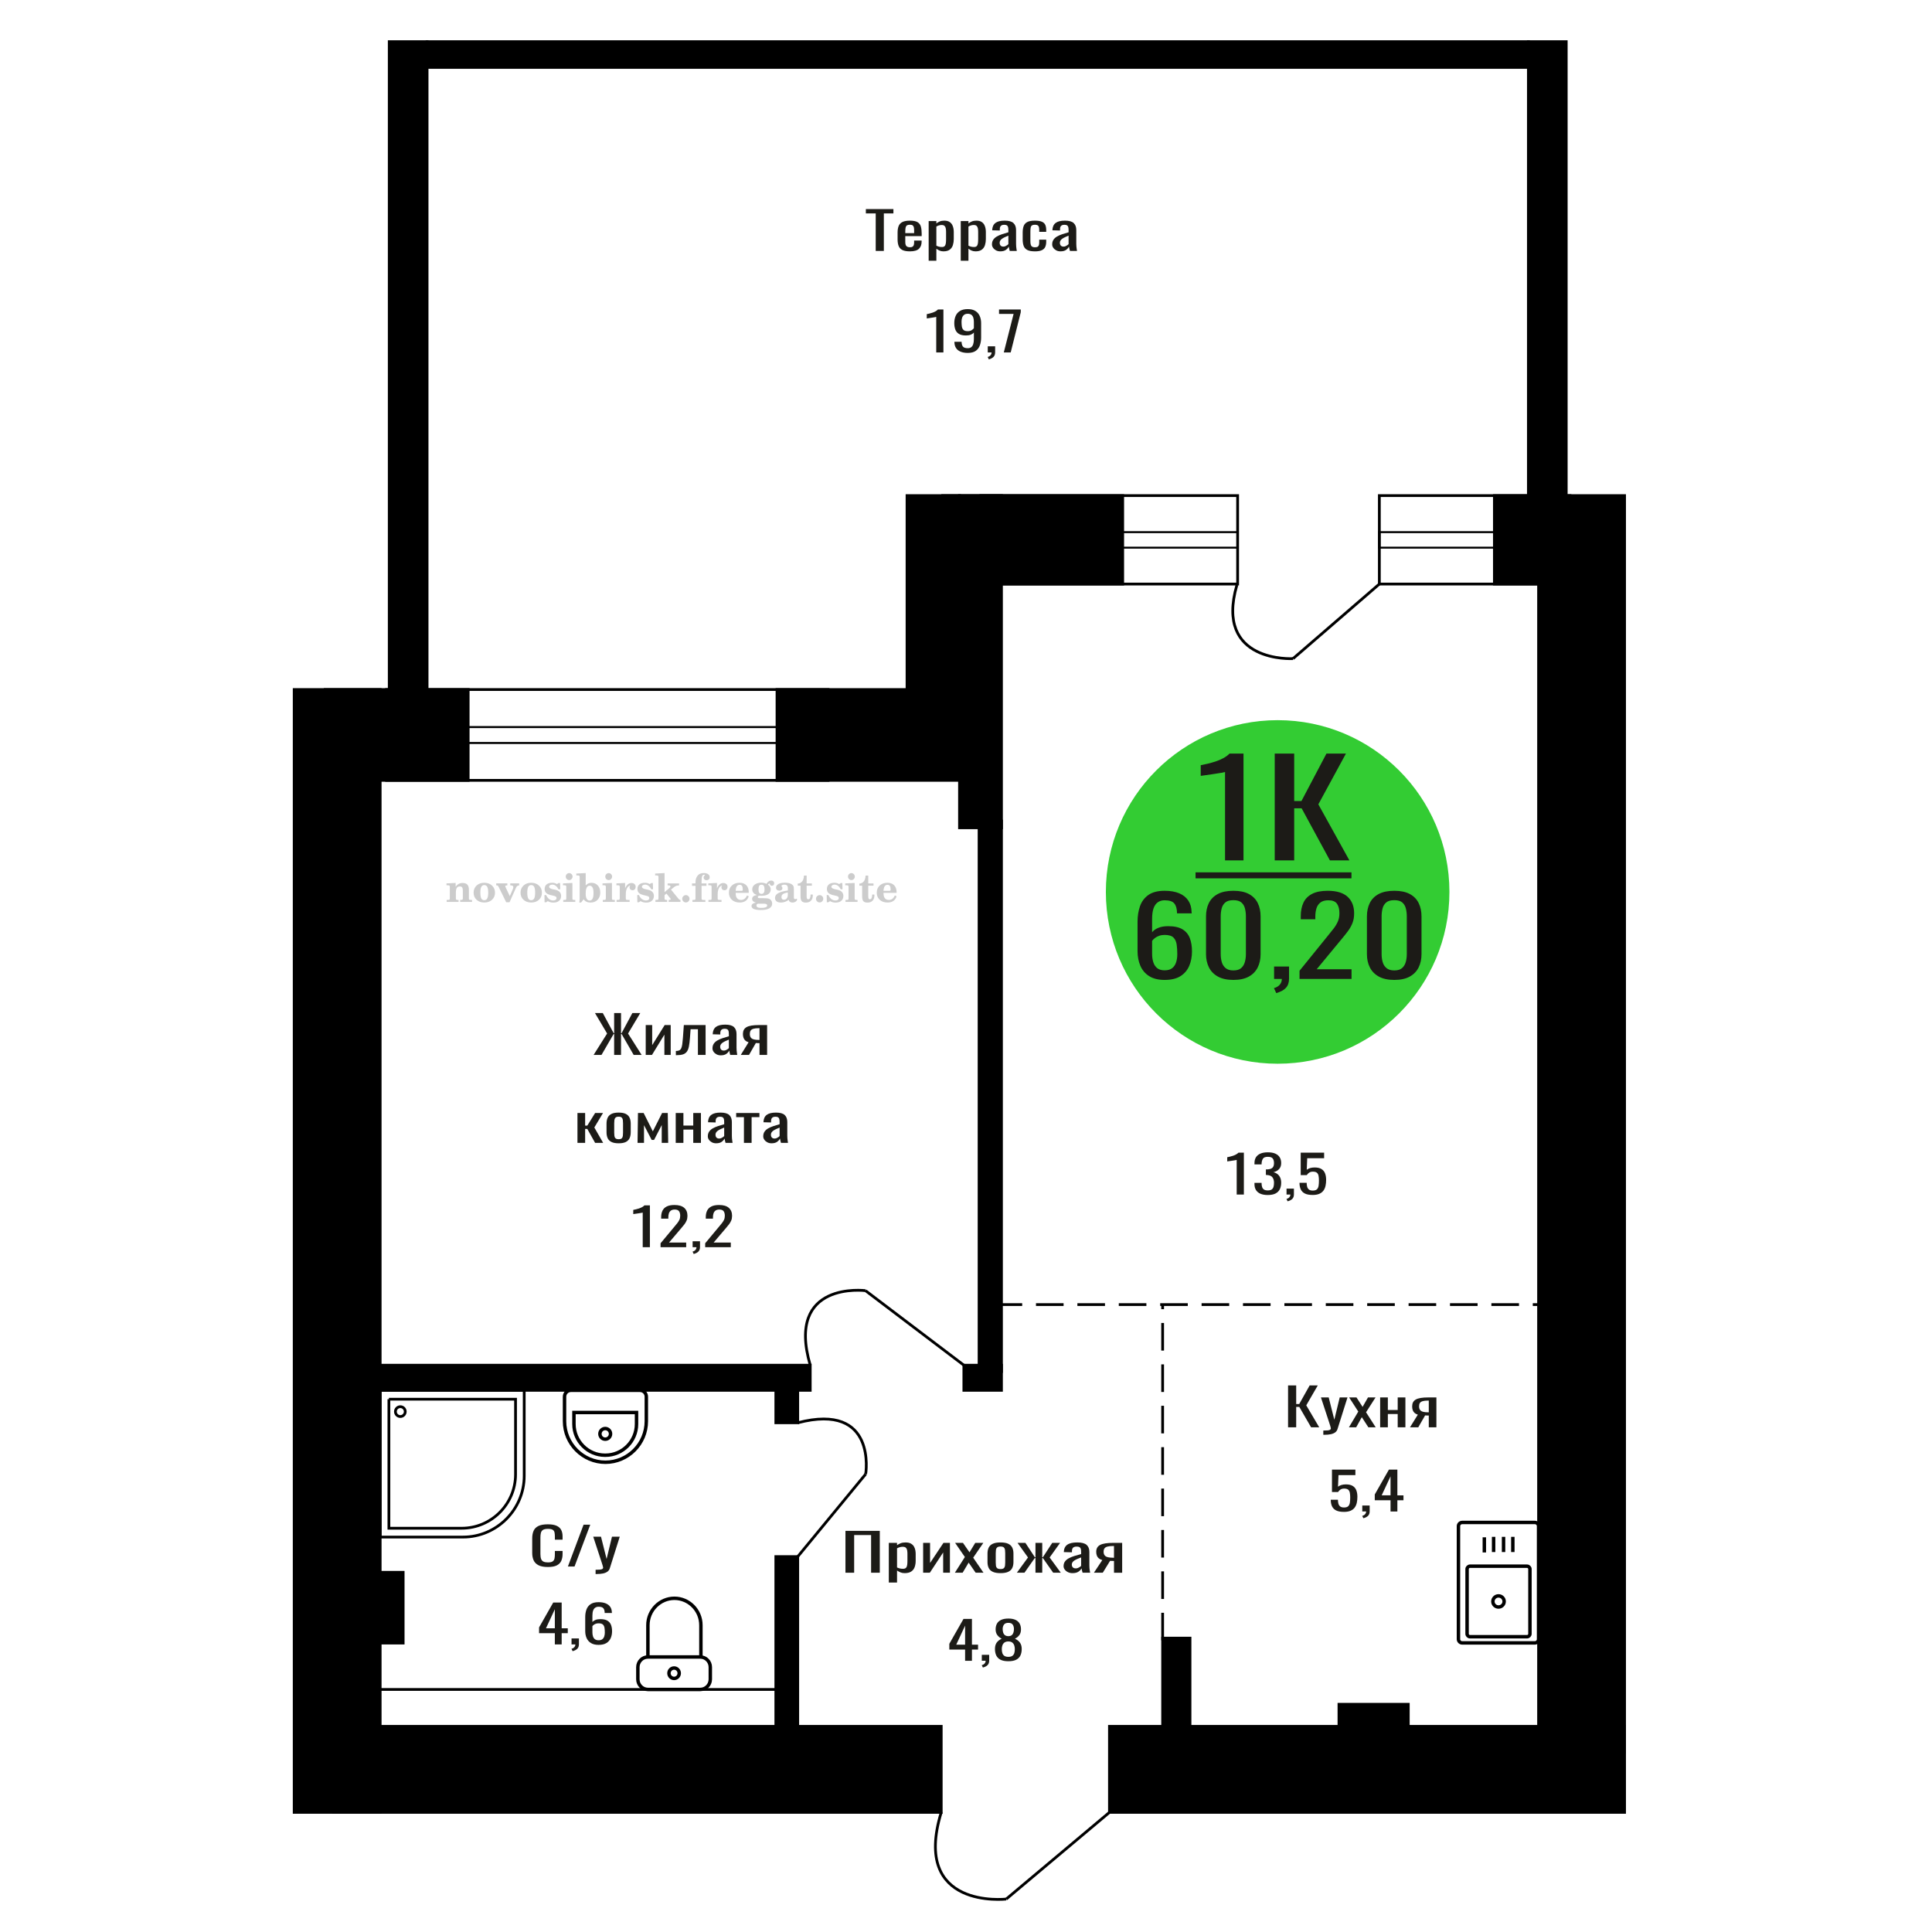 <?xml version="1.0" encoding="UTF-8"?>
<!DOCTYPE svg PUBLIC "-//W3C//DTD SVG 1.1//EN" "http://www.w3.org/Graphics/SVG/1.1/DTD/svg11.dtd">
<!-- Creator: CorelDRAW 2019 -->
<svg xmlns="http://www.w3.org/2000/svg" xml:space="preserve" width="140mm" height="140mm" version="1.1" style="shape-rendering:geometricPrecision; text-rendering:geometricPrecision; image-rendering:optimizeQuality; fill-rule:evenodd; clip-rule:evenodd"
viewBox="0 0 14000 14000"
 xmlns:xlink="http://www.w3.org/1999/xlink">
 <defs>
  <style type="text/css">
   <![CDATA[
    .str0 {stroke:black;stroke-width:25;stroke-miterlimit:22.926}
    .str1 {stroke:black;stroke-width:20;stroke-miterlimit:22.926}
    .str2 {stroke:black;stroke-width:20;stroke-miterlimit:22.926;stroke-dasharray:200 100}
    .fil1 {fill:none}
    .fil5 {fill:black}
    .fil4 {fill:#1C1B17}
    .fil3 {fill:#33CC33}
    .fil0 {fill:#1C1B17;fill-rule:nonzero}
    .fil2 {fill:#CCCCCC;fill-rule:nonzero}
   ]]>
  </style>
 </defs>
 <g id="Слой_x0020_1">
  <polygon class="fil0" points="6126.5,11396.54 6126.5,11093.19 6375.34,11093.19 6375.34,11396.54 6312.29,11396.54 6312.29,11123.52 6189.54,11123.52 6189.54,11396.54 "/>
  <path id="1" class="fil0" d="M6440.6 11467.7l0 -287.63 59.71 0 0 17.23c7.06,-5.49 15.61,-10.24 25.65,-14.23 10.04,-4 21.94,-5.99 35.71,-5.99 16.74,0 30.03,2.93 39.89,8.8 9.86,5.87 17.21,13.23 22.03,22.09 4.84,8.87 8,17.86 9.49,26.97 1.49,9.11 2.24,16.91 2.24,23.41l0 52.43c0,15.23 -2.24,29.65 -6.71,43.25 -4.45,13.61 -12.54,24.6 -24.26,32.96 -11.71,8.36 -28.17,12.55 -49.37,12.55 -11.53,0 -21.77,-1.94 -30.69,-5.81 -8.92,-3.87 -16.92,-8.3 -23.98,-13.29l0 87.26 -59.71 0zm102.65 -99.62c10.42,0 17.87,-2.56 22.32,-7.68 4.47,-5.12 7.25,-12.05 8.37,-20.79 1.12,-8.73 1.67,-18.35 1.67,-28.83l0 -52.43c0,-8.99 -0.73,-17.29 -2.22,-24.91 -1.49,-7.61 -4.65,-13.67 -9.49,-18.16 -4.84,-4.5 -12.45,-6.74 -22.87,-6.74 -7.82,0 -15.25,1.12 -22.33,3.37 -7.06,2.24 -13.19,4.87 -18.39,7.86l0 138.57c5.57,2.75 11.9,5.06 18.96,6.93 7.06,1.87 15.06,2.81 23.98,2.81z"/>
  <polygon id="2" class="fil0" points="6689.42,11396.54 6689.42,11180.07 6739.64,11180.07 6739.64,11325.76 6836.71,11180.07 6883.57,11180.07 6883.57,11396.54 6834.49,11396.54 6834.49,11249.73 6737.97,11396.54 "/>
  <polygon id="3" class="fil0" points="6919.28,11396.54 6991.81,11282.69 6920.95,11180.07 6977.85,11180.07 7025.29,11248.61 7067.13,11180.07 7125.71,11180.07 7052.06,11287.56 7126.82,11396.54 7069.92,11396.54 7019.15,11323.14 6975.63,11396.54 "/>
  <path id="4" class="fil0" d="M7250.11 11399.54c-23.81,0 -42.59,-3.25 -56.34,-9.74 -13.77,-6.49 -23.54,-15.73 -29.3,-27.71 -5.77,-11.99 -8.64,-26.1 -8.64,-42.32l0 -62.92c0,-16.23 2.87,-30.34 8.64,-42.32 5.76,-11.99 15.53,-21.22 29.3,-27.72 13.75,-6.49 32.53,-9.73 56.34,-9.73 23.8,0 42.5,3.24 56.07,9.73 13.57,6.5 23.24,15.73 29.01,27.72 5.76,11.98 8.65,26.09 8.65,42.32l0 62.92c0,16.22 -2.89,30.33 -8.65,42.32 -5.77,11.98 -15.44,21.22 -29.01,27.71 -13.57,6.49 -32.27,9.74 -56.07,9.74zm0 -29.59c11.53,0 19.62,-2.25 24.27,-6.74 4.64,-4.5 7.44,-10.43 8.37,-17.79 0.92,-7.37 1.4,-15.04 1.4,-23.03l0 -67.79c0,-8.24 -0.48,-15.98 -1.4,-23.22 -0.93,-7.24 -3.73,-13.17 -8.37,-17.79 -4.65,-4.62 -12.74,-6.93 -24.27,-6.93 -11.53,0 -19.71,2.31 -24.55,6.93 -4.83,4.62 -7.72,10.55 -8.64,17.79 -0.94,7.24 -1.4,14.98 -1.4,23.22l0 67.79c0,7.99 0.46,15.66 1.4,23.03 0.92,7.36 3.81,13.29 8.64,17.79 4.84,4.49 13.02,6.74 24.55,6.74z"/>
  <polygon id="5" class="fil0" points="7368.39,11396.54 7449.28,11286.06 7373.41,11180.07 7430.32,11180.07 7498.93,11284.19 7503.4,11284.19 7503.4,11180.07 7552.5,11180.07 7552.5,11284.19 7556.95,11284.19 7625.02,11180.07 7681.92,11180.07 7606.05,11286.06 7686.94,11396.54 7631.72,11396.54 7556.95,11290.18 7552.5,11290.18 7552.5,11396.54 7503.4,11396.54 7503.4,11290.18 7498.38,11290.18 7423.61,11396.54 "/>
  <path id="6" class="fil0" d="M7771.75 11399.54c-12.65,0 -23.8,-2.44 -33.47,-7.31 -9.67,-4.87 -17.3,-11.11 -22.87,-18.72 -5.58,-7.62 -8.37,-15.67 -8.37,-24.16 0,-13.48 3.35,-24.84 10.04,-34.08 6.69,-9.24 15.9,-17.04 27.62,-23.41 11.71,-6.36 25.29,-11.92 40.73,-16.66 15.43,-4.75 31.7,-9.36 48.81,-13.86l0 -15.35c0,-8.74 -0.74,-15.98 -2.23,-21.72 -1.49,-5.75 -4.56,-10.05 -9.21,-12.93 -4.64,-2.87 -11.62,-4.3 -20.91,-4.3 -8.19,0 -14.79,1.25 -19.81,3.74 -5.02,2.5 -8.64,6.06 -10.88,10.68 -2.23,4.62 -3.35,10.05 -3.35,16.29l0 10.86 -59.14 -1.5c0.74,-23.97 8.94,-41.63 24.55,-52.99 15.63,-11.36 39.8,-17.04 72.53,-17.04 31.98,0 54.67,5.86 68.07,17.6 13.39,11.73 20.08,28.71 20.08,50.93l0 98.87c0,6.74 0.28,13.24 0.83,19.48 0.57,6.24 1.31,12.04 2.23,17.41 0.93,5.37 1.78,10.43 2.52,15.17l-54.68 0c-1.12,-3.99 -2.51,-9.05 -4.19,-15.17 -1.67,-6.11 -2.88,-11.67 -3.62,-16.66 -3.72,8.49 -10.87,16.41 -21.48,23.78 -10.59,7.36 -25.19,11.05 -43.8,11.05zm23.43 -34.46c5.96,0 11.53,-1.12 16.75,-3.37 5.2,-2.25 9.85,-4.81 13.94,-7.68 4.1,-2.87 6.88,-5.18 8.37,-6.93l0 -61.41c-9.29,3.49 -18.04,6.99 -26.21,10.48 -8.2,3.5 -15.35,7.18 -21.49,11.05 -6.13,3.87 -10.97,8.24 -14.5,13.11 -3.54,4.87 -5.31,10.42 -5.31,16.66 0,8.74 2.42,15.61 7.26,20.6 4.84,4.99 11.9,7.49 21.19,7.49z"/>
  <path id="7" class="fil0" d="M7926.86 11396.54l60.81 -91.75c-10.42,-2.75 -18.88,-6.87 -25.39,-12.36 -6.51,-5.5 -11.26,-12.24 -14.22,-20.23 -2.98,-7.99 -4.47,-16.98 -4.47,-26.96 0,-11.49 2.23,-21.35 6.69,-29.59 4.46,-8.24 11.53,-14.98 21.21,-20.22 9.67,-5.25 22.49,-9.11 38.49,-11.61 15.99,-2.5 35.71,-3.75 59.14,-3.75l62.48 0 0 216.47 -59.14 0 0 -85.39c-5.94,0 -10.96,-0.06 -15.06,-0.19 -4.1,-0.12 -8.55,-0.31 -13.39,-0.56l-53.01 86.14 -64.14 0zm138.91 -108.61c0.75,0 1.95,0 3.62,0 1.68,0 2.7,0 3.07,0l0 -85.01c-0.37,0 -1.39,0 -3.07,0 -1.67,0 -2.7,0 -3.07,0 -17.47,0 -31.33,1.43 -41.56,4.31 -10.22,2.87 -17.38,7.36 -21.48,13.48 -4.08,6.11 -6.14,14.29 -6.14,24.53 0,14.23 4.75,24.84 14.23,31.83 9.49,6.99 27.62,10.61 54.4,10.86z"/>
  <path class="fil1 str0" d="M4694.92 12242.42l379.56 0c40,0 72.71,-33.21 72.71,-73.79l0 -87.72c0,-40.59 -32.71,-73.79 -72.71,-73.79l-379.56 0c-39.99,0 -72.71,33.2 -72.71,73.79l0 87.72c0,40.58 32.72,73.79 72.71,73.79zm0 -235.3l384.1 0 0 -230.36c0,-107.19 -86.42,-194.89 -192.04,-194.89l-0.01 0c-105.63,0 -192.05,87.7 -192.05,194.89l0 230.36zm189.78 155.42c20.56,0 37.22,-16.92 37.22,-37.77 0,-20.86 -16.66,-37.77 -37.22,-37.77 -20.55,0 -37.22,16.91 -37.22,37.77 0,20.85 16.67,37.77 37.22,37.77z"/>
  <path class="fil1 str0" d="M10568.49 11878.3l0 -819.3c0,-14.7 12.19,-26.72 27.09,-26.72l526.41 0c14.9,0 27.1,12.02 27.1,26.72l0 819.3c0,14.7 -12.2,26.73 -27.1,26.73l-526.41 0c-14.9,0 -27.09,-12.03 -27.09,-26.73zm62.52 -38.95l0 -469.16c0,-11.54 9.57,-20.97 21.26,-20.97l413.03 0c11.7,0 21.26,9.43 21.26,20.97l0 469.16c0,11.53 -9.56,20.96 -21.26,20.96l-413.03 0c-11.69,0 -21.26,-9.43 -21.26,-20.96zm186.92 -234.58c0,-22.27 18.29,-40.31 40.86,-40.31 22.56,0 40.85,18.04 40.85,40.31 0,22.26 -18.29,40.3 -40.85,40.3 -22.57,0 -40.86,-18.04 -40.86,-40.3zm-61.86 -355.19l0 -109.86m67.23 106.81l0 -109.87m72.03 109.87l0 -109.87m67.22 109.87l0 -109.87"/>
  <path class="fil1 str0" d="M4637.48 10074.77l-500.61 0c-25.35,0 -46.08,20.79 -46.08,46.21l0 177.82c0,163.48 133.37,297.22 296.38,297.22l0.01 0c163.01,0 296.38,-133.74 296.38,-297.22l0 -177.82c0,-25.42 -20.73,-46.21 -46.08,-46.21zm-25.06 160.81l-453.37 0 0 83.76c0,124.11 101.26,225.66 225.03,225.66l3.31 0c123.76,0 225.03,-101.55 225.03,-225.66l0 -83.76zm-226.69 116.04c-21.3,0 -38.56,17.32 -38.56,38.68 0,21.35 17.26,38.67 38.56,38.67 21.3,0 38.57,-17.32 38.57,-38.67 0,-21.36 -17.27,-38.68 -38.57,-38.68z"/>
  <polygon class="fil0" points="4301.51,7644.3 4399.31,7489.25 4311.38,7340.95 4368.09,7340.95 4447.16,7487.38 4450.28,7487.38 4450.28,7340.95 4500.21,7340.95 4500.21,7487.38 4503.85,7487.38 4582.4,7340.95 4639.63,7340.95 4551.19,7489.25 4649.52,7644.3 4591.76,7644.3 4504.38,7492.62 4500.21,7492.62 4500.21,7644.3 4450.28,7644.3 4450.28,7492.62 4446.64,7492.62 4358.72,7644.3 "/>
  <polygon id="1" class="fil0" points="4679.16,7644.3 4679.16,7427.83 4725.98,7427.83 4725.98,7573.52 4816.48,7427.83 4860.18,7427.83 4860.18,7644.3 4814.42,7644.3 4814.42,7497.49 4724.42,7644.3 "/>
  <path id="2" class="fil0" d="M4897.64 7646.17l0 -30.33c10.41,0 18.64,-1.5 24.71,-4.5 6.07,-2.99 10.75,-8.05 14.05,-15.16 3.29,-7.12 5.8,-16.73 7.54,-28.84 1.73,-12.11 3.29,-27.28 4.68,-45.5l6.76 -94.01 157.61 0 0 216.47 -55.66 0 0 -186.13 -53.06 0 -4.68 63.67c-1.73,24.71 -4.25,45.19 -7.54,61.41 -3.29,16.23 -8.4,28.9 -15.35,38.02 -6.93,9.11 -16.21,15.54 -27.82,19.28 -11.62,3.75 -26.62,5.62 -45,5.62l-6.24 0z"/>
  <path id="3" class="fil0" d="M5223.28 7647.3c-11.8,0 -22.2,-2.44 -31.22,-7.31 -9.01,-4.87 -16.12,-11.11 -21.32,-18.72 -5.2,-7.62 -7.8,-15.67 -7.8,-24.16 0,-13.48 3.12,-24.84 9.36,-34.08 6.24,-9.24 14.82,-17.04 25.75,-23.41 10.92,-6.36 23.59,-11.92 37.98,-16.66 14.39,-4.75 29.55,-9.36 45.51,-13.86l0 -15.35c0,-8.74 -0.69,-15.98 -2.08,-21.72 -1.39,-5.75 -4.25,-10.05 -8.58,-12.93 -4.34,-2.87 -10.84,-4.3 -19.51,-4.3 -7.64,0 -13.79,1.25 -18.47,3.74 -4.68,2.5 -8.06,6.06 -10.14,10.68 -2.08,4.62 -3.12,10.05 -3.12,16.29l0 10.86 -55.15 -1.5c0.7,-23.97 8.34,-41.63 22.89,-52.99 14.57,-11.36 37.12,-17.04 67.63,-17.04 29.82,0 50.98,5.86 63.47,17.6 12.48,11.73 18.72,28.71 18.72,50.93l0 98.87c0,6.74 0.26,13.24 0.78,19.48 0.52,6.24 1.22,12.04 2.08,17.41 0.86,5.37 1.65,10.43 2.35,15.17l-50.99 0c-1.04,-3.99 -2.34,-9.05 -3.9,-15.17 -1.56,-6.11 -2.69,-11.67 -3.38,-16.66 -3.47,8.49 -10.14,16.41 -20.03,23.78 -9.87,7.36 -23.49,11.05 -40.83,11.05zm21.84 -34.46c5.56,0 10.75,-1.12 15.62,-3.37 4.84,-2.25 9.18,-4.81 13,-7.68 3.82,-2.87 6.41,-5.18 7.8,-6.93l0 -61.41c-8.66,3.49 -16.82,6.99 -24.44,10.48 -7.64,3.5 -14.31,7.18 -20.03,11.05 -5.72,3.87 -10.24,8.24 -13.53,13.11 -3.29,4.87 -4.95,10.42 -4.95,16.66 0,8.74 2.25,15.61 6.77,20.6 4.51,4.99 11.1,7.49 19.76,7.49z"/>
  <path id="4" class="fil0" d="M5367.9 7644.3l56.69 -91.75c-9.71,-2.75 -17.59,-6.87 -23.66,-12.36 -6.07,-5.5 -10.51,-12.24 -13.27,-20.23 -2.78,-7.99 -4.17,-16.98 -4.17,-26.96 0,-11.49 2.09,-21.35 6.24,-29.59 4.17,-8.24 10.75,-14.98 19.78,-20.22 9.01,-5.25 20.97,-9.11 35.89,-11.61 14.9,-2.5 33.29,-3.75 55.14,-3.75l58.26 0 0 216.47 -55.15 0 0 -85.39c-5.54,0 -10.22,-0.06 -14.04,-0.19 -3.82,-0.12 -7.97,-0.31 -12.49,-0.56l-49.41 86.14 -59.81 0zm129.52 -108.61c0.69,0 1.82,0 3.37,0 1.57,0 2.52,0 2.86,0l0 -85.01c-0.34,0 -1.29,0 -2.86,0 -1.55,0 -2.51,0 -2.86,0 -16.29,0 -29.21,1.43 -38.75,4.31 -9.53,2.87 -16.21,7.36 -20.03,13.48 -3.81,6.11 -5.72,14.29 -5.72,24.53 0,14.23 4.43,24.84 13.26,31.83 8.85,6.99 25.75,10.61 50.73,10.86z"/>
  <polygon id="5" class="fil0" points="4184.46,8281.72 4184.46,8065.25 4240.13,8065.25 4240.13,8156.63 4255.73,8156.63 4312.42,8065.25 4369.65,8065.25 4306.7,8170.12 4370.69,8281.72 4312.42,8281.72 4255.73,8180.6 4240.13,8180.6 4240.13,8281.72 "/>
  <path id="6" class="fil0" d="M4483.05 8284.72c-22.2,0 -39.71,-3.25 -52.53,-9.74 -12.84,-6.49 -21.95,-15.73 -27.33,-27.71 -5.37,-11.99 -8.05,-26.1 -8.05,-42.32l0 -62.92c0,-16.23 2.68,-30.34 8.05,-42.32 5.38,-11.99 14.49,-21.22 27.33,-27.72 12.82,-6.49 30.33,-9.73 52.53,-9.73 22.19,0 39.62,3.24 52.28,9.73 12.65,6.5 21.67,15.73 27.04,27.72 5.38,11.98 8.07,26.09 8.07,42.32l0 62.92c0,16.22 -2.69,30.33 -8.07,42.32 -5.37,11.98 -14.39,21.22 -27.04,27.71 -12.66,6.49 -30.09,9.74 -52.28,9.74zm0 -29.59c10.75,0 18.29,-2.25 22.62,-6.74 4.34,-4.5 6.95,-10.43 7.81,-17.79 0.86,-7.37 1.3,-15.04 1.3,-23.03l0 -67.79c0,-8.24 -0.44,-15.98 -1.3,-23.22 -0.86,-7.24 -3.47,-13.17 -7.81,-17.79 -4.33,-4.62 -11.87,-6.93 -22.62,-6.93 -10.75,0 -18.38,2.31 -22.89,6.93 -4.5,4.62 -7.2,10.55 -8.06,17.79 -0.87,7.24 -1.31,14.98 -1.31,23.22l0 67.79c0,7.99 0.44,15.66 1.31,23.03 0.86,7.36 3.56,13.29 8.06,17.79 4.51,4.49 12.14,6.74 22.89,6.74z"/>
  <polygon id="7" class="fil0" points="4619.86,8281.72 4622.99,8065.25 4664.07,8065.25 4730.66,8198.2 4797.76,8065.25 4838.86,8065.25 4841.99,8281.72 4795.16,8281.72 4795.16,8152.51 4739.51,8260.37 4722.34,8260.37 4666.68,8153.26 4666.68,8281.72 "/>
  <polygon id="8" class="fil0" points="4896.6,8281.72 4896.6,8065.25 4952.27,8065.25 4952.27,8156.26 5023.53,8156.26 5023.53,8065.25 5079.2,8065.25 5079.2,8281.72 5023.53,8281.72 5023.53,8185.47 4952.27,8185.47 4952.27,8281.72 "/>
  <path id="9" class="fil0" d="M5189.47 8284.72c-11.8,0 -22.2,-2.44 -31.21,-7.31 -9.02,-4.87 -16.13,-11.11 -21.32,-18.72 -5.21,-7.62 -7.81,-15.67 -7.81,-24.16 0,-13.48 3.13,-24.84 9.36,-34.08 6.24,-9.24 14.82,-17.04 25.75,-23.41 10.92,-6.36 23.59,-11.92 37.98,-16.66 14.39,-4.75 29.56,-9.36 45.52,-13.86l0 -15.35c0,-8.74 -0.7,-15.98 -2.09,-21.72 -1.39,-5.75 -4.25,-10.05 -8.58,-12.93 -4.34,-2.87 -10.84,-4.3 -19.5,-4.3 -7.64,0 -13.8,1.25 -18.48,3.74 -4.68,2.5 -8.05,6.06 -10.14,10.68 -2.08,4.62 -3.12,10.05 -3.12,16.29l0 10.86 -55.14 -1.5c0.69,-23.97 8.33,-41.63 22.89,-52.99 14.57,-11.36 37.11,-17.04 67.63,-17.04 29.82,0 50.97,5.86 63.46,17.6 12.48,11.73 18.72,28.71 18.72,50.93l0 98.87c0,6.74 0.27,13.24 0.78,19.48 0.53,6.24 1.22,12.04 2.08,17.41 0.86,5.37 1.66,10.43 2.35,15.17l-50.99 0c-1.04,-3.99 -2.33,-9.05 -3.9,-15.17 -1.56,-6.11 -2.68,-11.67 -3.38,-16.66 -3.47,8.49 -10.14,16.41 -20.03,23.78 -9.87,7.36 -23.48,11.05 -40.83,11.05zm21.85 -34.46c5.55,0 10.75,-1.12 15.61,-3.37 4.85,-2.25 9.18,-4.81 13,-7.68 3.82,-2.87 6.42,-5.18 7.81,-6.93l0 -61.41c-8.67,3.49 -16.83,6.99 -24.45,10.48 -7.64,3.5 -14.31,7.18 -20.03,11.05 -5.72,3.87 -10.24,8.24 -13.53,13.11 -3.29,4.87 -4.94,10.42 -4.94,16.66 0,8.74 2.25,15.61 6.76,20.6 4.52,4.99 11.1,7.49 19.77,7.49z"/>
  <polygon id="10" class="fil0" points="5390.79,8281.72 5390.79,8095.21 5334.6,8095.21 5334.6,8065.25 5503.14,8065.25 5503.14,8095.21 5446.44,8095.21 5446.44,8281.72 "/>
  <path id="11" class="fil0" d="M5591.05 8284.72c-11.79,0 -22.2,-2.44 -31.21,-7.31 -9.02,-4.87 -16.13,-11.11 -21.32,-18.72 -5.21,-7.62 -7.81,-15.67 -7.81,-24.16 0,-13.48 3.13,-24.84 9.36,-34.08 6.24,-9.24 14.82,-17.04 25.76,-23.41 10.91,-6.36 23.58,-11.92 37.97,-16.66 14.39,-4.75 29.56,-9.36 45.52,-13.86l0 -15.35c0,-8.74 -0.7,-15.98 -2.09,-21.72 -1.39,-5.75 -4.25,-10.05 -8.58,-12.93 -4.33,-2.87 -10.83,-4.3 -19.5,-4.3 -7.64,0 -13.79,1.25 -18.48,3.74 -4.68,2.5 -8.05,6.06 -10.13,10.68 -2.09,4.62 -3.13,10.05 -3.13,16.29l0 10.86 -55.14 -1.5c0.69,-23.97 8.33,-41.63 22.89,-52.99 14.57,-11.36 37.11,-17.04 67.63,-17.04 29.82,0 50.97,5.86 63.46,17.6 12.49,11.73 18.72,28.71 18.72,50.93l0 98.87c0,6.74 0.27,13.24 0.78,19.48 0.53,6.24 1.22,12.04 2.08,17.41 0.87,5.37 1.66,10.43 2.35,15.17l-50.99 0c-1.04,-3.99 -2.33,-9.05 -3.9,-15.17 -1.56,-6.11 -2.68,-11.67 -3.38,-16.66 -3.47,8.49 -10.14,16.41 -20.03,23.78 -9.87,7.36 -23.48,11.05 -40.83,11.05zm21.85 -34.46c5.55,0 10.75,-1.12 15.61,-3.37 4.85,-2.25 9.18,-4.81 13,-7.68 3.82,-2.87 6.42,-5.18 7.81,-6.93l0 -61.41c-8.67,3.49 -16.82,6.99 -24.45,10.48 -7.64,3.5 -14.31,7.18 -20.03,11.05 -5.72,3.87 -10.24,8.24 -13.53,13.11 -3.29,4.87 -4.94,10.42 -4.94,16.66 0,8.74 2.25,15.61 6.76,20.6 4.52,4.99 11.1,7.49 19.77,7.49z"/>
  <path class="fil0" d="M3970.28 11355.08c-29.89,0 -53.09,-4.49 -69.6,-13.48 -16.51,-8.99 -27.98,-21.1 -34.41,-36.33 -6.42,-15.23 -9.63,-32.21 -9.63,-50.93l0 -107.11c0,-20.48 3.21,-38.33 9.63,-53.56 6.43,-15.23 17.9,-27.02 34.41,-35.39 16.51,-8.36 39.71,-12.54 69.6,-12.54 26.4,0 47.35,3.49 62.82,10.48 15.46,6.99 26.58,16.98 33.36,29.96 6.78,12.99 10.16,28.59 10.16,46.82l0 23.96 -55.77 0 0 -21.34c0,-11.24 -0.78,-21.16 -2.35,-29.78 -1.56,-8.61 -5.82,-15.29 -12.77,-20.03 -6.96,-4.75 -18.6,-7.12 -34.94,-7.12 -16.67,0 -28.84,2.56 -36.48,7.68 -7.64,5.12 -12.6,12.36 -14.87,21.72 -2.25,9.36 -3.38,20.29 -3.38,32.77l0 120.22c0,15.23 1.74,27.28 5.22,36.14 3.47,8.86 9.2,15.17 17.19,18.91 8.01,3.75 18.78,5.62 32.32,5.62 16,0 27.47,-2.56 34.41,-7.68 6.96,-5.12 11.3,-12.17 13.03,-21.16 1.74,-8.99 2.62,-19.47 2.62,-31.46l0 -22.47 55.77 0 0 22.47c0,18.48 -3.13,34.77 -9.38,48.88 -6.26,14.1 -17.04,25.09 -32.32,32.95 -15.3,7.87 -36.84,11.8 -64.64,11.8z"/>
  <polygon id="1" class="fil0" points="4115.19,11351.71 4228.83,11048.36 4277.32,11048.36 4163.16,11351.71 "/>
  <path id="2" class="fil0" d="M4315.89 11406.01l0 -30.71c13.55,0 24.33,-0.43 32.32,-1.31 8,-0.87 13.72,-2.49 17.2,-4.87 3.48,-2.37 5.22,-5.68 5.22,-9.92 0,-2.25 -1.22,-7.24 -3.66,-14.98 -2.42,-7.74 -5.04,-15.98 -7.81,-24.72l-60.48 -184.26 56.31 0 40.66 161.79 39.1 -161.79 56.3 0 -71.94 228.45c-3.13,10.49 -8.86,18.79 -17.2,24.91 -8.35,6.12 -19.03,10.55 -32.07,13.29 -13.03,2.75 -28.76,4.12 -47.17,4.12l-6.78 0z"/>
  <path class="fil2" d="M3236.64 6535.48l0 -14.11 13.22 -0.28c3.86,-0.29 6.44,-1.13 7.71,-2.54 1.27,-1.41 1.93,-4.05 1.93,-7.91l0 -84.43c0,-4.56 -0.99,-7.52 -3.01,-9.03 -2.02,-1.46 -6.21,-2.21 -12.56,-2.21 -0.84,0 -2.21,0.05 -4.09,0.14 -1.88,0.1 -3.29,0.14 -4.33,0.14l0 -13.82 66.37 -3.11 0 27.05c6.78,-9.32 14.21,-16.14 22.25,-20.51 8.04,-4.38 17.26,-6.54 27.61,-6.54 15.66,0 27.24,4 34.76,12 7.53,7.99 11.29,20.27 11.29,36.83l0 63.49c0,3.86 0.66,6.5 1.98,7.95 1.36,1.51 3.9,2.31 7.66,2.5l13.22 0.28 0 14.11 -86.08 0 0 -14.11 9.69 -0.71c3.86,-0.18 6.4,-0.98 7.62,-2.4 1.27,-1.41 1.88,-4.04 1.88,-7.9l0 -58.98c0,-9.79 -1.69,-16.93 -5.03,-21.31 -3.34,-4.42 -8.75,-6.63 -16.18,-6.63 -10.16,0 -17.54,3.48 -22.15,10.49 -4.57,6.96 -6.87,18.44 -6.87,34.43l0 42.28c0,3.86 0.66,6.5 1.93,7.91 1.27,1.41 3.81,2.25 7.66,2.54l9.88 0.28 0 14.11 -86.36 0z"/>
  <path id="1" class="fil2" d="M3431.99 6468.64c0,-21.12 7.19,-38.33 21.54,-51.69 14.39,-13.36 33.02,-20.04 55.88,-20.04 22.67,0 41.25,6.68 55.74,20.08 14.53,13.41 21.78,30.63 21.78,51.65 0,21.03 -7.2,38.19 -21.55,51.46 -14.39,13.26 -33.02,19.9 -55.97,19.9 -22.95,0 -41.63,-6.64 -55.93,-19.85 -14.34,-13.22 -21.49,-30.39 -21.49,-51.51zm48.82 0c0,18.96 2.26,32.79 6.77,41.53 4.52,8.8 11.67,13.17 21.55,13.17 9.92,0 17.17,-4.37 21.77,-13.17 4.61,-8.74 6.92,-22.57 6.92,-41.53 0,-19.19 -2.26,-33.16 -6.82,-41.91 -4.56,-8.79 -11.76,-13.17 -21.59,-13.17 -9.97,0 -17.22,4.38 -21.78,13.17 -4.56,8.75 -6.82,22.72 -6.82,41.91z"/>
  <path id="2" class="fil2" d="M3613.4 6426.83c-2.11,-4.57 -4.33,-7.62 -6.58,-9.08 -2.31,-1.46 -5.6,-2.21 -9.83,-2.21l-1.09 0 0 -14.4 80.53 0 0 14.4 -6.07 0.56c-3.2,0.28 -5.5,0.85 -6.91,1.79 -1.36,0.89 -2.07,2.3 -2.07,4.14 0,0.8 0.33,2.11 0.89,3.85 0.61,1.74 1.37,3.53 2.31,5.37l29.63 62.46 23.14 -53.62c0.76,-1.83 1.32,-3.9 1.79,-6.16 0.47,-2.26 0.71,-4.24 0.71,-5.98 0,-3.48 -1.32,-6.3 -3.96,-8.37 -2.58,-2.02 -6.25,-3.2 -10.95,-3.48l-7.44 -0.56 0 -14.4 64.63 0 0 14.96c-6.07,0.28 -10.77,1.69 -14.11,4.28 -3.39,2.54 -6.73,7.62 -10.16,15.15l-45.72 102.77 -23.99 0 -54.75 -111.47z"/>
  <path id="3" class="fil2" d="M3772.06 6468.64c0,-21.12 7.19,-38.33 21.54,-51.69 14.39,-13.36 33.02,-20.04 55.88,-20.04 22.67,0 41.25,6.68 55.74,20.08 14.53,13.41 21.78,30.63 21.78,51.65 0,21.03 -7.2,38.19 -21.55,51.46 -14.39,13.26 -33.02,19.9 -55.97,19.9 -22.95,0 -41.63,-6.64 -55.93,-19.85 -14.34,-13.22 -21.49,-30.39 -21.49,-51.51zm48.82 0c0,18.96 2.26,32.79 6.77,41.53 4.52,8.8 11.67,13.17 21.55,13.17 9.92,0 17.17,-4.37 21.77,-13.17 4.61,-8.74 6.92,-22.57 6.92,-41.53 0,-19.19 -2.26,-33.16 -6.82,-41.91 -4.56,-8.79 -11.76,-13.17 -21.59,-13.17 -9.97,0 -17.22,4.38 -21.78,13.17 -4.56,8.75 -6.82,22.72 -6.82,41.91z"/>
  <path id="4" class="fil2" d="M3945.29 6485.81l12.18 0c5.79,12.79 13.12,22.58 22.01,29.35 8.94,6.77 18.87,10.16 29.87,10.16 7.2,0 12.89,-1.6 17.08,-4.75 4.23,-3.2 6.35,-7.43 6.35,-12.79 0,-4.8 -1.84,-8.47 -5.55,-11.06 -3.72,-2.59 -11.62,-5.13 -23.76,-7.62 -20.84,-4 -35.51,-9.64 -44.02,-16.84 -8.52,-7.19 -12.75,-17.26 -12.75,-30.19 0,-14.35 4.75,-25.45 14.25,-33.31 9.5,-7.9 23,-11.85 40.45,-11.85 6.49,0 12.7,0.8 18.49,2.45 5.83,1.64 11.15,3.99 15.94,7.1l11.06 -7.57 11.61 0 1.37 45.15 -13.27 0c-4.93,-10.58 -11.33,-18.91 -19.14,-24.88 -7.81,-5.98 -16.18,-8.99 -25.16,-8.99 -6.82,0 -12.37,1.51 -16.65,4.57 -4.33,3.05 -6.5,6.86 -6.5,11.47 0,8.75 11.15,15.1 33.4,19.05 2.68,0.47 4.75,0.85 6.21,1.13 15.71,2.92 27.56,8.23 35.46,15.95 7.91,7.71 11.86,17.73 11.86,30.01 0,14.81 -4.99,26.53 -14.96,35.18 -9.97,8.7 -23.57,13.03 -40.83,13.03 -7.71,0 -15.05,-0.89 -21.92,-2.73 -6.91,-1.83 -13.12,-4.47 -18.76,-7.95l-12.14 8.42 -11.34 0 -0.84 -52.49z"/>
  <path id="5" class="fil2" d="M4099.61 6352.04c0,-7.01 2.4,-12.94 7.25,-17.78 4.84,-4.89 10.67,-7.34 17.59,-7.34 6.63,0 12.37,2.45 17.26,7.38 4.85,4.94 7.29,10.82 7.29,17.74 0,6.91 -2.4,12.84 -7.24,17.87 -4.85,5.03 -10.59,7.53 -17.31,7.53 -6.92,0 -12.75,-2.45 -17.59,-7.39 -4.85,-4.94 -7.25,-10.91 -7.25,-18.01zm48.26 158.56c0,3.95 0.66,6.68 1.93,8.09 1.32,1.41 3.91,2.21 7.76,2.4l11.2 0.28 0 14.11 -87.21 0 0 -14.11 12.28 -0.28c3.81,-0.19 6.39,-0.99 7.71,-2.5 1.37,-1.45 2.02,-4.14 2.02,-7.99l0 -84.48c0,-4.47 -0.98,-7.48 -3.01,-8.94 -2.02,-1.46 -6.16,-2.21 -12.41,-2.21 -0.85,0 -2.17,0.05 -4.1,0.14 -1.88,0.1 -3.34,0.14 -4.46,0.14l0 -13.82 68.29 -3.11 0 112.28z"/>
  <path id="6" class="fil2" d="M4272.61 6418.08c-9.59,0 -16.74,4.75 -21.4,14.25 -4.7,9.55 -7.05,23.99 -7.05,43.37 0,16.27 2.39,28.64 7.24,37.16 4.84,8.51 11.9,12.74 21.21,12.74 9.64,0 16.75,-4.47 21.36,-13.45 4.61,-8.94 6.91,-22.81 6.91,-41.53 0,-17.69 -2.35,-30.81 -7.05,-39.51 -4.66,-8.71 -11.76,-13.03 -21.22,-13.03zm-74.97 121.92c0.94,-5.32 1.64,-10.59 2.07,-15.81 0.47,-5.22 0.7,-10.58 0.7,-16.09l0 -153.48c0,-4.42 -0.99,-7.38 -2.92,-8.84 -1.92,-1.46 -6.02,-2.21 -12.22,-2.21 -0.85,0 -2.26,0.05 -4.29,0.14 -2.02,0.1 -3.66,0.14 -4.84,0.14l0 -13.83 68.02 -3.38 0 89.79c5.78,-6.58 12.08,-11.43 18.86,-14.58 6.82,-3.11 14.44,-4.66 22.9,-4.66 19.01,0 34.39,6.49 46.15,19.48 11.76,12.98 17.64,30 17.64,51.03 0,21.87 -6.5,39.42 -19.43,52.68 -12.94,13.27 -29.96,19.9 -51.13,19.9 -11.19,0 -20.93,-1.98 -29.26,-5.93 -8.32,-3.9 -15.24,-9.83 -20.74,-17.73l-18.01 23.38 -13.5 0z"/>
  <path id="7" class="fil2" d="M4386.11 6352.04c0,-7.01 2.4,-12.94 7.25,-17.78 4.84,-4.89 10.67,-7.34 17.59,-7.34 6.63,0 12.37,2.45 17.26,7.38 4.85,4.94 7.29,10.82 7.29,17.74 0,6.91 -2.4,12.84 -7.24,17.87 -4.85,5.03 -10.59,7.53 -17.31,7.53 -6.92,0 -12.75,-2.45 -17.59,-7.39 -4.85,-4.94 -7.25,-10.91 -7.25,-18.01zm48.26 158.56c0,3.95 0.66,6.68 1.93,8.09 1.32,1.41 3.91,2.21 7.76,2.4l11.2 0.28 0 14.11 -87.21 0 0 -14.11 12.28 -0.28c3.81,-0.19 6.39,-0.99 7.71,-2.5 1.37,-1.45 2.02,-4.14 2.02,-7.99l0 -84.48c0,-4.47 -0.98,-7.48 -3.01,-8.94 -2.02,-1.46 -6.16,-2.21 -12.41,-2.21 -0.85,0 -2.17,0.05 -4.1,0.14 -1.88,0.1 -3.34,0.14 -4.46,0.14l0 -13.82 68.29 -3.11 0 112.28z"/>
  <path id="8" class="fil2" d="M4468 6535.48l0 -14.11 13.22 -0.28c3.86,-0.29 6.44,-1.13 7.71,-2.54 1.27,-1.41 1.93,-4.05 1.93,-7.91l0 -84.47c0,-4.52 -0.99,-7.53 -3.01,-8.99 -2.02,-1.46 -6.21,-2.21 -12.56,-2.21 -0.84,0 -2.21,0.05 -4.09,0.14 -1.88,0.1 -3.29,0.14 -4.33,0.14l0 -13.82 62.89 -3.11 0 38.85c5.55,-12.74 12.14,-22.39 19.9,-28.88 7.71,-6.44 16.41,-9.69 26.15,-9.69 9.03,0 16.37,2.54 22.01,7.58 5.65,5.08 8.47,11.52 8.47,19.42 0,7.72 -2.07,13.88 -6.26,18.53 -4.18,4.66 -9.69,6.97 -16.51,6.97 -6.35,0 -11.52,-2.03 -15.52,-6.12 -4,-4.09 -6.02,-9.41 -6.02,-15.94 0,-2.59 0.42,-4.94 1.27,-7.15 0.8,-2.21 2.12,-4.33 3.86,-6.35 -10.49,3.38 -18.44,10.67 -23.94,21.77 -5.51,11.11 -8.28,25.59 -8.28,43.42l0 29.91c0,3.86 0.66,6.5 1.97,7.95 1.37,1.51 3.91,2.31 7.67,2.5l18.02 0.28 0 14.11 -94.55 0z"/>
  <path id="9" class="fil2" d="M4617.63 6485.81l12.18 0c5.79,12.79 13.12,22.58 22.01,29.35 8.94,6.77 18.87,10.16 29.87,10.16 7.2,0 12.89,-1.6 17.08,-4.75 4.23,-3.2 6.35,-7.43 6.35,-12.79 0,-4.8 -1.84,-8.47 -5.55,-11.06 -3.72,-2.59 -11.62,-5.13 -23.76,-7.62 -20.84,-4 -35.51,-9.64 -44.02,-16.84 -8.52,-7.19 -12.75,-17.26 -12.75,-30.19 0,-14.35 4.75,-25.45 14.25,-33.31 9.5,-7.9 23,-11.85 40.45,-11.85 6.49,0 12.7,0.8 18.49,2.45 5.83,1.64 11.15,3.99 15.94,7.1l11.06 -7.57 11.61 0 1.37 45.15 -13.27 0c-4.93,-10.58 -11.33,-18.91 -19.14,-24.88 -7.81,-5.98 -16.18,-8.99 -25.16,-8.99 -6.82,0 -12.37,1.51 -16.65,4.57 -4.33,3.05 -6.5,6.86 -6.5,11.47 0,8.75 11.15,15.1 33.4,19.05 2.68,0.47 4.75,0.85 6.21,1.13 15.71,2.92 27.56,8.23 35.46,15.95 7.91,7.71 11.86,17.73 11.86,30.01 0,14.81 -4.99,26.53 -14.96,35.18 -9.97,8.7 -23.57,13.03 -40.83,13.03 -7.71,0 -15.05,-0.89 -21.92,-2.73 -6.91,-1.83 -13.12,-4.47 -18.76,-7.95l-12.14 8.42 -11.34 0 -0.84 -52.49z"/>
  <path id="10" class="fil2" d="M4771.39 6354.58c0,-4.38 -0.94,-7.34 -2.82,-8.8 -1.88,-1.46 -5.93,-2.21 -12.14,-2.21 -0.7,0 -2.12,0.05 -4.19,0.14 -2.02,0.1 -3.66,0.14 -4.84,0.14l0 -13.83 68.3 -3.38 0 137.96 33.91 -28.51c2.96,-2.4 5.13,-4.56 6.54,-6.54 1.46,-1.97 2.16,-3.85 2.16,-5.59 0,-2.78 -1.31,-4.8 -3.95,-6.12 -2.59,-1.36 -6.54,-2.02 -11.76,-2.02 -0.47,0 -1.27,0.05 -2.35,0.14 -1.08,0.09 -1.93,0.14 -2.49,0.14l0 -14.67 82.92 0 0 14.67c-7.15,0 -13.59,0.94 -19.33,2.82 -5.74,1.88 -11.15,4.89 -16.18,9.03l-22.86 18.35 52.73 64.86c2.82,3.58 5.45,6.21 7.81,7.81 2.4,1.6 4.89,2.4 7.43,2.4l0.56 0 0 14.11 -85.51 0 0 -14.11 6.77 -0.28c2.59,-0.19 4.52,-0.76 5.93,-1.7 1.36,-0.98 2.07,-2.3 2.07,-3.95 0,-1.55 -1.27,-3.9 -3.72,-7.01 -0.65,-0.84 -1.12,-1.45 -1.41,-1.78l-25.73 -31.28 -13.54 11 0 24.27c0,3.86 0.66,6.5 1.93,7.95 1.27,1.51 3.85,2.31 7.71,2.5l9.27 0.28 0 14.11 -85.23 0 0 -14.11 12.23 -0.28c3.76,-0.19 6.35,-0.99 7.71,-2.5 1.36,-1.45 2.07,-4.09 2.07,-7.95l0 -156.06z"/>
  <path id="11" class="fil2" d="M4970.12 6486.37c7.15,0 13.35,2.59 18.58,7.81 5.22,5.18 7.85,11.38 7.85,18.63 0,7.29 -2.59,13.54 -7.81,18.77 -5.17,5.22 -11.38,7.85 -18.62,7.85 -7.2,0 -13.36,-2.63 -18.54,-7.85 -5.22,-5.23 -7.8,-11.48 -7.8,-18.77 0,-7.15 2.63,-13.36 7.85,-18.58 5.22,-5.22 11.38,-7.86 18.49,-7.86z"/>
  <path id="12" class="fil2" d="M5014.71 6419.21l0 -17.78 25.02 0 0 -5.65c0,-21.97 5.22,-38.99 15.71,-51.17 10.49,-12.19 25.21,-18.26 44.12,-18.26 13.27,0 23.76,2.73 31.52,8.14 7.76,5.41 11.66,12.7 11.66,21.87 0,6.82 -2.07,12.19 -6.21,16.09 -4.14,3.9 -9.87,5.83 -17.26,5.83 -6.07,0 -11.01,-1.78 -14.82,-5.36 -3.81,-3.57 -5.73,-8.18 -5.73,-13.78 0,-5.88 2.63,-11.1 7.95,-15.71 1.08,-1.08 1.64,-1.79 1.64,-2.07 0,-0.99 -0.47,-1.74 -1.36,-2.16 -0.94,-0.47 -2.45,-0.71 -4.57,-0.71 -7,0 -11.85,3.58 -14.53,10.68 -2.73,7.1 -4.09,21.54 -4.09,43.32l0 8.94 35.51 0 0 17.78 -35.51 0 0 91.43c0,4.14 0.84,6.97 2.59,8.47 1.74,1.51 5.08,2.26 10.01,2.26l15.06 0 0 14.11 -93.7 0 0 -14.11 12.37 -0.28c3.76,-0.19 6.3,-0.99 7.67,-2.5 1.31,-1.45 1.97,-4.09 1.97,-7.95l0 -91.43 -25.02 0z"/>
  <path id="13" class="fil2" d="M5133.71 6535.48l0 -14.11 13.22 -0.28c3.86,-0.29 6.44,-1.13 7.71,-2.54 1.27,-1.41 1.93,-4.05 1.93,-7.91l0 -84.47c0,-4.52 -0.99,-7.53 -3.01,-8.99 -2.02,-1.46 -6.21,-2.21 -12.56,-2.21 -0.84,0 -2.21,0.05 -4.09,0.14 -1.88,0.1 -3.29,0.14 -4.33,0.14l0 -13.82 62.89 -3.11 0 38.85c5.55,-12.74 12.14,-22.39 19.9,-28.88 7.71,-6.44 16.41,-9.69 26.15,-9.69 9.03,0 16.37,2.54 22.01,7.58 5.65,5.08 8.47,11.52 8.47,19.42 0,7.72 -2.07,13.88 -6.26,18.53 -4.18,4.66 -9.69,6.97 -16.51,6.97 -6.35,0 -11.52,-2.03 -15.52,-6.12 -4,-4.09 -6.02,-9.41 -6.02,-15.94 0,-2.59 0.42,-4.94 1.27,-7.15 0.8,-2.21 2.12,-4.33 3.86,-6.35 -10.49,3.38 -18.44,10.67 -23.94,21.77 -5.51,11.11 -8.28,25.59 -8.28,43.42l0 29.91c0,3.86 0.66,6.5 1.97,7.95 1.37,1.51 3.91,2.31 7.67,2.5l18.02 0.28 0 14.11 -94.55 0z"/>
  <path id="14" class="fil2" d="M5413.16 6488.91l12.42 5.93c-4.42,14.77 -12.14,26.01 -23.19,33.68 -11.1,7.67 -25.17,11.48 -42.24,11.48 -23.43,0 -42.29,-6.59 -56.68,-19.71 -14.35,-13.13 -21.54,-30.34 -21.54,-51.65 0,-21.26 7.15,-38.57 21.4,-51.83 14.3,-13.27 32.97,-19.9 56.02,-19.9 21.02,0 37.35,6.07 49.01,18.25 11.67,12.14 17.5,29.21 17.5,51.13l0 3.71 -94.83 0 0 1.93c0,16.33 3.3,28.65 9.83,36.97 6.59,8.33 16.37,12.47 29.31,12.47 9.45,0 17.78,-2.73 24.93,-8.19 7.19,-5.45 13.21,-13.54 18.06,-24.27zm-82.13 -33.58l43.37 0c2.96,0 5.03,-0.66 6.21,-1.93 1.18,-1.27 1.79,-3.62 1.79,-7.05 0,-12.14 -1.84,-20.98 -5.46,-26.49 -3.62,-5.5 -9.31,-8.27 -17.12,-8.27 -8.98,0 -15.85,3.62 -20.6,10.81 -4.71,7.25 -7.43,18.21 -8.19,32.93z"/>
  <path id="15" class="fil2" d="M5477.69 6540.61c-9.12,-2.31 -15.99,-5.69 -20.65,-10.26 -4.65,-4.56 -6.96,-10.16 -6.96,-16.88 0,-7.43 3.06,-13.55 9.22,-18.39 6.16,-4.8 15.05,-8.09 26.62,-9.84 -11.38,-3.05 -20.03,-8.04 -26.01,-15.05 -5.97,-6.96 -8.98,-15.47 -8.98,-25.49 0,-14.3 6.07,-25.97 18.2,-34.9 12.14,-8.99 27.99,-13.45 47.56,-13.45 6.91,0 13.4,0.7 19.56,2.07 6.17,1.36 12.14,3.43 17.92,6.16l4.85 -7.01c3.76,-5.36 8.28,-9.46 13.5,-12.37 5.22,-2.92 10.68,-4.38 16.37,-4.38 6.25,0 11.33,1.79 15.28,5.37 3.96,3.62 5.93,8.23 5.93,13.82 0,5.51 -1.5,10.02 -4.56,13.46 -3.01,3.43 -6.96,5.17 -11.81,5.17 -3.34,0 -6.16,-0.7 -8.56,-2.12 -2.4,-1.45 -4.33,-3.62 -5.78,-6.53 -0.57,-1.13 -0.9,-2.5 -1.09,-4.14 -0.28,-2.31 -1.27,-3.48 -2.91,-3.58 -1.65,0 -3.48,0.8 -5.51,2.4 -2.02,1.6 -3.66,3.62 -4.93,6.07 6.96,4.8 12.04,9.92 15.24,15.43 3.19,5.55 4.79,11.9 4.79,19.05 0,14.34 -5.83,25.58 -17.45,33.72 -11.62,8.14 -27.75,12.23 -48.4,12.23 -1.74,0 -4.18,-0.09 -7.34,-0.28 -3.1,-0.19 -5.36,-0.28 -6.72,-0.28 -4.33,0 -7.72,0.8 -10.11,2.44 -2.45,1.6 -3.67,3.81 -3.67,6.64 0,3.24 1.08,5.5 3.24,6.77 2.17,1.27 5.93,1.93 11.34,1.93l20.46 0c10.72,0 20.08,0.33 28.03,1.03 8,0.71 13.45,1.6 16.51,2.68 7.72,2.78 13.74,7.34 18.06,13.78 4.33,6.45 6.5,13.88 6.5,22.3 0,14.86 -7.06,26.29 -21.17,34.29 -14.11,8 -34.34,11.99 -60.73,11.99 -22.43,0 -39.32,-2.44 -50.65,-7.29 -11.34,-4.89 -17.03,-12.13 -17.03,-21.77 0,-6.35 2.77,-11.62 8.28,-15.9 5.5,-4.28 13.36,-7.25 23.56,-8.89zm13.88 7.85c-3.58,1.46 -6.12,3.15 -7.62,5.04 -1.51,1.88 -2.26,4.32 -2.26,7.38 0,6.16 2.68,10.72 8,13.64 5.31,2.96 13.59,4.42 24.83,4.42 15.24,0 26.53,-1.41 33.82,-4.18 7.29,-2.83 10.96,-7.15 10.96,-13.08 0,-4.66 -1.97,-8.04 -5.93,-10.11 -3.95,-2.07 -10.72,-3.11 -20.32,-3.11l-41.48 0zm4.8 -104.51c0,11.61 1.74,20.08 5.22,25.4 3.53,5.31 8.98,7.99 16.46,7.99 7.53,0 13.08,-2.68 16.7,-8.09 3.57,-5.36 5.36,-13.78 5.36,-25.3 0,-11.29 -1.79,-19.66 -5.36,-25.07 -3.62,-5.41 -9.17,-8.14 -16.7,-8.14 -7.48,0 -12.93,2.73 -16.46,8.14 -3.48,5.41 -5.22,13.78 -5.22,25.07z"/>
  <path id="16" class="fil2" d="M5708.93 6467.18c-16.7,2.68 -28.6,6.63 -35.66,11.86 -7.1,5.22 -10.63,12.55 -10.63,22.06 0,5.78 1.6,10.34 4.75,13.78 3.15,3.38 7.43,5.08 12.75,5.08 8.7,0 15.71,-3.25 20.93,-9.74 5.22,-6.49 7.86,-15.38 7.86,-26.67l0 -16.37zm43.74 35.75c0,4.52 0.8,7.71 2.4,9.64 1.6,1.93 4.23,2.87 7.81,2.87 1.64,0 3.52,-0.47 5.64,-1.46 2.12,-0.94 3.43,-1.41 4,-1.41 1.08,0 1.97,0.33 2.63,1.08 0.61,0.76 0.94,1.79 0.94,3.2 0,5.88 -3.34,11.25 -10.06,16.14 -6.73,4.84 -14.77,7.29 -24.13,7.29 -7.01,0 -12.98,-1.84 -17.92,-5.55 -4.99,-3.72 -7.9,-8.52 -8.85,-14.35 -7.71,6.3 -16.46,11.2 -26.24,14.68 -9.79,3.48 -19.85,5.22 -30.25,5.22 -13.5,0 -23.99,-2.92 -31.42,-8.8 -7.43,-5.88 -11.14,-14.16 -11.14,-24.83 0,-14.21 7.47,-25.64 22.38,-34.2 14.92,-8.61 38.53,-15.05 70.75,-19.38l0 -15.33c0,-9.93 -1.98,-16.94 -5.93,-21.07 -3.95,-4.14 -10.53,-6.21 -19.71,-6.21 -5.97,0 -11,0.98 -15.05,2.96 -4.09,1.98 -6.16,4.28 -6.16,6.82 0,0.66 1.22,2.54 3.67,5.69 2.44,3.11 3.67,6.59 3.67,10.49 0,5.32 -2.07,9.6 -6.26,12.89 -4.18,3.24 -9.64,4.89 -16.32,4.89 -6.82,0 -12.47,-1.97 -16.98,-5.93 -4.47,-3.95 -6.73,-8.89 -6.73,-14.86 0,-11.76 5.65,-20.88 16.94,-27.37 11.33,-6.45 27.28,-9.69 47.97,-9.69 11.57,0 21.73,1.17 30.53,3.52 8.75,2.31 15.99,5.79 21.68,10.35 4.52,3.53 7.67,7.48 9.46,11.95 1.79,4.42 2.68,11.24 2.68,20.41l0 60.35z"/>
  <path id="17" class="fil2" d="M5889.41 6482.14c0,0.66 0.09,1.65 0.24,2.96 0.14,1.32 0.18,2.31 0.18,2.97 0,16.51 -4.37,29.39 -13.12,38.66 -8.8,9.22 -20.98,13.83 -36.55,13.83 -14.2,0 -24.32,-3.34 -30.29,-10.07 -5.97,-6.68 -8.94,-18.48 -8.94,-35.41l0 -77 -20.32 0 0 -15.15c13.97,-0.89 24.84,-6.35 32.55,-16.27 7.72,-9.93 11.95,-23.95 12.7,-41.96l19.38 0 0 56.73 38.1 0 0 16.65 -38.1 0 0 74.78c0,9.55 0.9,15.9 2.64,19.01 1.74,3.15 4.79,4.7 9.22,4.7 5.41,0 9.5,-2.87 12.32,-8.56 2.77,-5.69 4.33,-14.3 4.61,-25.87l15.38 0z"/>
  <path id="18" class="fil2" d="M5939.32 6486.37c7.15,0 13.35,2.59 18.58,7.81 5.22,5.18 7.85,11.38 7.85,18.63 0,7.29 -2.59,13.54 -7.81,18.77 -5.17,5.22 -11.38,7.85 -18.62,7.85 -7.2,0 -13.36,-2.63 -18.54,-7.85 -5.22,-5.23 -7.8,-11.48 -7.8,-18.77 0,-7.15 2.63,-13.36 7.85,-18.58 5.22,-5.22 11.38,-7.86 18.49,-7.86z"/>
  <path id="19" class="fil2" d="M5990.59 6485.81l12.18 0c5.79,12.79 13.12,22.58 22.01,29.35 8.94,6.77 18.87,10.16 29.87,10.16 7.2,0 12.89,-1.6 17.08,-4.75 4.23,-3.2 6.35,-7.43 6.35,-12.79 0,-4.8 -1.84,-8.47 -5.55,-11.06 -3.72,-2.59 -11.62,-5.13 -23.76,-7.62 -20.84,-4 -35.51,-9.64 -44.02,-16.84 -8.52,-7.19 -12.75,-17.26 -12.75,-30.19 0,-14.35 4.75,-25.45 14.25,-33.31 9.5,-7.9 23,-11.85 40.45,-11.85 6.49,0 12.7,0.8 18.49,2.45 5.83,1.64 11.15,3.99 15.94,7.1l11.06 -7.57 11.61 0 1.37 45.15 -13.27 0c-4.93,-10.58 -11.33,-18.91 -19.14,-24.88 -7.81,-5.98 -16.18,-8.99 -25.16,-8.99 -6.82,0 -12.37,1.51 -16.65,4.57 -4.33,3.05 -6.5,6.86 -6.5,11.47 0,8.75 11.15,15.1 33.4,19.05 2.68,0.47 4.75,0.85 6.21,1.13 15.71,2.92 27.56,8.23 35.46,15.95 7.91,7.71 11.86,17.73 11.86,30.01 0,14.81 -4.99,26.53 -14.96,35.18 -9.97,8.7 -23.57,13.03 -40.83,13.03 -7.71,0 -15.05,-0.89 -21.92,-2.73 -6.91,-1.83 -13.12,-4.47 -18.76,-7.95l-12.14 8.42 -11.34 0 -0.84 -52.49z"/>
  <path id="20" class="fil2" d="M6144.91 6352.04c0,-7.01 2.4,-12.94 7.25,-17.78 4.84,-4.89 10.67,-7.34 17.59,-7.34 6.63,0 12.37,2.45 17.26,7.38 4.85,4.94 7.29,10.82 7.29,17.74 0,6.91 -2.4,12.84 -7.24,17.87 -4.85,5.03 -10.59,7.53 -17.31,7.53 -6.92,0 -12.75,-2.45 -17.59,-7.39 -4.85,-4.94 -7.25,-10.91 -7.25,-18.01zm48.26 158.56c0,3.95 0.66,6.68 1.93,8.09 1.32,1.41 3.91,2.21 7.76,2.4l11.2 0.28 0 14.11 -87.21 0 0 -14.11 12.28 -0.28c3.81,-0.19 6.39,-0.99 7.71,-2.5 1.37,-1.45 2.02,-4.14 2.02,-7.99l0 -84.48c0,-4.47 -0.98,-7.48 -3.01,-8.94 -2.02,-1.46 -6.16,-2.21 -12.41,-2.21 -0.85,0 -2.17,0.05 -4.1,0.14 -1.88,0.1 -3.34,0.14 -4.46,0.14l0 -13.82 68.29 -3.11 0 112.28z"/>
  <path id="21" class="fil2" d="M6335.88 6482.14c0,0.66 0.09,1.65 0.24,2.96 0.14,1.32 0.18,2.31 0.18,2.97 0,16.51 -4.37,29.39 -13.12,38.66 -8.8,9.22 -20.98,13.83 -36.55,13.83 -14.2,0 -24.32,-3.34 -30.29,-10.07 -5.97,-6.68 -8.94,-18.48 -8.94,-35.41l0 -77 -20.32 0 0 -15.15c13.97,-0.89 24.84,-6.35 32.55,-16.27 7.72,-9.93 11.95,-23.95 12.7,-41.96l19.38 0 0 56.73 38.1 0 0 16.65 -38.1 0 0 74.78c0,9.55 0.9,15.9 2.64,19.01 1.74,3.15 4.79,4.7 9.22,4.7 5.41,0 9.5,-2.87 12.32,-8.56 2.77,-5.69 4.33,-14.3 4.61,-25.87l15.38 0z"/>
  <path id="22" class="fil2" d="M6484.47 6488.91l12.42 5.93c-4.42,14.77 -12.14,26.01 -23.19,33.68 -11.1,7.67 -25.17,11.48 -42.24,11.48 -23.43,0 -42.29,-6.59 -56.68,-19.71 -14.35,-13.13 -21.54,-30.34 -21.54,-51.65 0,-21.26 7.15,-38.57 21.4,-51.83 14.3,-13.27 32.97,-19.9 56.02,-19.9 21.02,0 37.35,6.07 49.01,18.25 11.67,12.14 17.5,29.21 17.5,51.13l0 3.71 -94.83 0 0 1.93c0,16.33 3.3,28.65 9.83,36.97 6.59,8.33 16.37,12.47 29.31,12.47 9.45,0 17.78,-2.73 24.93,-8.19 7.19,-5.45 13.21,-13.54 18.06,-24.27zm-82.13 -33.58l43.37 0c2.96,0 5.03,-0.66 6.21,-1.93 1.18,-1.27 1.79,-3.62 1.79,-7.05 0,-12.14 -1.84,-20.98 -5.46,-26.49 -3.62,-5.5 -9.31,-8.27 -17.12,-8.27 -8.98,0 -15.85,3.62 -20.6,10.81 -4.71,7.25 -7.43,18.21 -8.19,32.93z"/>
  <circle class="fil3" cx="9258.31" cy="6463.37" r="1244.78"/>
  <path class="fil0" d="M8439.35 7100.86c-46.03,0 -83.52,-9.26 -112.46,-27.76 -28.93,-18.51 -50.14,-43.53 -63.62,-75.07 -13.48,-31.54 -20.22,-66.6 -20.22,-105.18l0 -213.48c0,-41.19 5.92,-78.73 17.75,-112.61 11.85,-33.89 32.07,-61 60.66,-81.33 28.61,-20.33 67.91,-30.5 117.89,-30.5 41.44,0 76.45,6 105.05,17.99 28.61,11.99 50.65,29.45 66.1,52.39 15.45,22.94 23.5,50.83 24.17,83.68 0,1.04 0.16,2.47 0.49,4.3 0.33,1.82 0.49,3.52 0.49,5.08l-106.54 0c0,-30.76 -6.24,-54.22 -18.74,-70.38 -12.49,-16.16 -36.17,-24.24 -71.02,-24.24 -19.08,0 -35.51,4.82 -49.33,14.47 -13.81,9.64 -24.17,24.37 -31.07,44.18 -6.9,19.81 -10.35,45.35 -10.35,76.63l0 96.19c10.52,-13.03 25.48,-23.59 44.88,-31.67 19.4,-8.08 43.24,-12.12 71.51,-12.12 44.07,0 78.59,7.56 103.58,22.67 24.99,15.12 42.75,36.37 53.27,63.74 10.52,27.37 15.78,59.56 15.78,96.57 0,38.06 -6.57,72.73 -19.73,104.01 -13.14,31.28 -34.19,56.17 -63.13,74.68 -28.93,18.5 -67.4,27.76 -115.41,27.76zm0 -69.6c23.67,0 42.09,-5.34 55.24,-16.03 13.15,-10.69 22.53,-24.89 28.11,-42.62 5.59,-17.72 8.39,-37.01 8.39,-57.87 0,-25.02 -1.49,-48.22 -4.44,-69.59 -2.96,-21.38 -10.68,-38.45 -23.18,-51.22 -12.49,-12.78 -33.87,-19.16 -64.12,-19.16 -14.47,0 -27.62,2.08 -39.46,6.25 -11.83,4.17 -22.03,9.52 -30.58,16.03 -8.55,6.52 -15.45,13.43 -20.71,20.73l0 94.62c0,21.37 2.79,41.18 8.39,59.43 5.59,18.25 14.96,32.71 28.1,43.4 13.16,10.69 31.24,16.03 54.26,16.03z"/>
  <path id="1" class="fil0" d="M8937.51 7100.86c-45.39,0 -82.7,-8.08 -111.97,-24.24 -29.26,-16.16 -50.96,-38.32 -65.1,-66.47 -14.14,-28.15 -21.21,-60.22 -21.21,-96.19l0 -272.91c0,-37.02 6.9,-69.47 20.72,-97.36 13.81,-27.89 35.34,-49.66 64.61,-65.3 29.26,-15.64 66.91,-23.46 112.95,-23.46 46.03,0 83.51,7.82 112.44,23.46 28.94,15.64 50.31,37.41 64.12,65.3 13.82,27.89 20.72,60.34 20.72,97.36l0 272.91c0,36.5 -7.07,68.82 -21.21,96.97 -14.14,28.15 -35.67,50.18 -64.61,66.08 -28.94,15.9 -66.09,23.85 -111.46,23.85zm0 -68.82c24.99,0 43.88,-5.73 56.71,-17.2 12.83,-11.47 21.7,-26.2 26.63,-44.18 4.94,-17.99 7.41,-36.63 7.41,-55.92l0 -274.47c0,-20.34 -2.31,-39.49 -6.92,-57.48 -4.59,-17.99 -13.3,-32.45 -26.13,-43.4 -12.82,-10.95 -32.06,-16.42 -57.7,-16.42 -25.66,0 -45.06,5.47 -58.21,16.42 -13.15,10.95 -22.03,25.41 -26.64,43.4 -4.6,17.99 -6.9,37.14 -6.9,57.48l0 274.47c0,19.29 2.48,37.93 7.41,55.92 4.93,17.98 14.13,32.71 27.61,44.18 13.49,11.47 32.39,17.2 56.73,17.2z"/>
  <path id="2" class="fil0" d="M9248.23 7196.26l-16.76 -35.97c17.76,-4.69 31.72,-12.9 41.91,-24.63 10.2,-11.73 15.3,-25.68 15.3,-41.84l-56.23 0 0 -89.93 108.51 0 0 88.37c0,27.63 -7.56,49.65 -22.69,66.07 -15.13,16.43 -38.47,29.07 -70.04,37.93z"/>
  <path id="3" class="fil0" d="M9416.91 7093.82l0 -59.43 203.21 -251.02c15.12,-18.77 29.1,-36.23 41.93,-52.39 12.82,-16.16 23.34,-33.24 31.56,-51.22 8.23,-17.99 12.33,-38.71 12.33,-62.17 0,-29.2 -5.92,-52.13 -17.75,-68.82 -11.85,-16.68 -32.56,-25.02 -62.15,-25.02 -24.99,0 -44.39,5.47 -58.2,16.42 -13.81,10.95 -23.34,25.29 -28.6,43.01 -5.27,17.73 -7.9,36.75 -7.9,57.09l0 21.11 -105.55 0 0 -21.9c0,-38.05 6.41,-70.77 19.24,-98.14 12.82,-27.37 33.54,-48.61 62.14,-63.73 28.61,-15.12 66.59,-22.68 113.93,-22.68 64.45,0 112.46,14.47 144.02,43.4 31.58,28.94 47.36,68.95 47.36,120.04 0,27.11 -4.11,50.83 -12.34,71.16 -8.21,20.33 -18.89,39.36 -32.05,57.09 -13.16,17.72 -27.63,35.97 -43.41,54.74l-183.48 222.08 252.53 0 0 70.38 -376.82 0z"/>
  <path id="4" class="fil0" d="M10103.48 7100.86c-45.38,0 -82.7,-8.08 -111.96,-24.24 -29.27,-16.16 -50.97,-38.32 -65.11,-66.47 -14.14,-28.15 -21.2,-60.22 -21.2,-96.19l0 -272.91c0,-37.02 6.9,-69.47 20.71,-97.36 13.81,-27.89 35.35,-49.66 64.61,-65.3 29.27,-15.64 66.91,-23.46 112.95,-23.46 46.03,0 83.51,7.82 112.45,23.46 28.94,15.64 50.31,37.41 64.12,65.3 13.81,27.89 20.71,60.34 20.71,97.36l0 272.91c0,36.5 -7.06,68.82 -21.2,96.97 -14.14,28.15 -35.68,50.18 -64.61,66.08 -28.94,15.9 -66.09,23.85 -111.47,23.85zm0 -68.82c24.99,0 43.89,-5.73 56.72,-17.2 12.83,-11.47 21.7,-26.2 26.63,-44.18 4.93,-17.99 7.4,-36.63 7.4,-55.92l0 -274.47c0,-20.34 -2.31,-39.49 -6.91,-57.48 -4.59,-17.99 -13.31,-32.45 -26.14,-43.4 -12.81,-10.95 -32.05,-16.42 -57.7,-16.42 -25.65,0 -45.06,5.47 -58.2,16.42 -13.16,10.95 -22.04,25.41 -26.64,43.4 -4.61,17.99 -6.9,37.14 -6.9,57.48l0 274.47c0,19.29 2.47,37.93 7.4,55.92 4.94,17.98 14.13,32.71 27.62,44.18 13.48,11.47 32.39,17.2 56.72,17.2z"/>
  <path class="fil0" d="M8877.13 6234.54l0 -640.07c-0.84,0.64 -10.21,2.55 -28.12,5.73 -17.92,3.19 -38.12,6.37 -60.62,9.55 -22.48,3.19 -42.49,6.05 -59.98,8.6 -17.5,2.55 -26.66,3.82 -27.49,3.82l0 -77.38c14.16,-2.55 30.62,-6.05 49.37,-10.51 18.74,-4.46 37.89,-9.87 57.48,-16.24 19.58,-6.37 38.33,-14.33 56.24,-23.88 17.9,-9.55 33.12,-20.7 45.61,-33.44l101.23 0 0 773.82 -133.72 0z"/>
  <polygon id="1" class="fil0" points="9237.06,6234.54 9237.06,5460.72 9378.27,5460.72 9378.27,5804.64 9430.76,5804.64 9611.97,5460.72 9753.2,5460.72 9553.23,5828.52 9778.18,6234.54 9636.96,6234.54 9432.01,5857.18 9378.27,5857.18 9378.27,6234.54 "/>
  <polygon id="2" class="fil4" points="8663.42,6321.39 9793.19,6321.39 9793.19,6364.81 8663.42,6364.81 "/>
  <path class="fil0" d="M4657.33 9037.81l0 -250.92c-0.32,0.25 -3.97,1 -10.94,2.25 -6.96,1.24 -14.83,2.49 -23.58,3.74 -8.75,1.25 -16.52,2.37 -23.34,3.37 -6.8,1 -10.37,1.5 -10.68,1.5l0 -30.34c5.5,-0.99 11.9,-2.37 19.2,-4.12 7.29,-1.74 14.75,-3.87 22.37,-6.36 7.6,-2.5 14.9,-5.62 21.87,-9.37 6.97,-3.74 12.88,-8.11 17.74,-13.1l39.38 0 0 303.35 -52.02 0z"/>
  <path id="1" class="fil0" d="M4786.65 9037.81l0 -28.46 100.15 -120.22c7.46,-8.99 14.34,-17.35 20.67,-25.09 6.32,-7.74 11.5,-15.92 15.55,-24.53 4.06,-8.62 6.09,-18.54 6.09,-29.78 0,-13.98 -2.93,-24.96 -8.75,-32.95 -5.85,-7.99 -16.05,-11.99 -30.64,-11.99 -12.32,0 -21.87,2.62 -28.69,7.87 -6.8,5.24 -11.5,12.11 -14.1,20.59 -2.58,8.49 -3.88,17.61 -3.88,27.34l0 10.12 -52.01 0 0 -10.49c0,-18.23 3.15,-33.89 9.47,-47 6.33,-13.11 16.53,-23.28 30.63,-30.52 14.09,-7.24 32.81,-10.86 56.15,-10.86 31.77,0 55.42,6.92 70.98,20.78 15.56,13.86 23.33,33.02 23.33,57.49 0,12.98 -2.02,24.34 -6.07,34.08 -4.05,9.74 -9.32,18.85 -15.8,27.34 -6.48,8.49 -13.62,17.23 -21.4,26.21l-90.42 106.36 124.46 0 0 33.71 -185.72 0z"/>
  <path id="2" class="fil0" d="M5026.83 9086.87l-8.27 -17.23c8.75,-2.24 15.64,-6.18 20.66,-11.79 5.03,-5.62 7.53,-12.3 7.53,-20.04l-27.71 0 0 -43.07 53.48 0 0 42.32c0,13.23 -3.72,23.78 -11.18,31.65 -7.46,7.86 -18.96,13.92 -34.51,18.16z"/>
  <path id="3" class="fil0" d="M5109.95 9037.81l0 -28.46 100.15 -120.22c7.46,-8.99 14.34,-17.35 20.66,-25.09 6.32,-7.74 11.5,-15.92 15.55,-24.53 4.07,-8.62 6.09,-18.54 6.09,-29.78 0,-13.98 -2.92,-24.96 -8.75,-32.95 -5.84,-7.99 -16.04,-11.99 -30.63,-11.99 -12.32,0 -21.88,2.62 -28.69,7.87 -6.8,5.24 -11.5,12.11 -14.1,20.59 -2.58,8.49 -3.88,17.61 -3.88,27.34l0 10.12 -52.02 0 0 -10.49c0,-18.23 3.16,-33.89 9.48,-47 6.32,-13.11 16.53,-23.28 30.62,-30.52 14.1,-7.24 32.82,-10.86 56.16,-10.86 31.77,0 55.42,6.92 70.98,20.78 15.55,13.86 23.33,33.02 23.33,57.49 0,12.98 -2.03,24.34 -6.08,34.08 -4.05,9.74 -9.32,18.85 -15.79,27.34 -6.48,8.49 -13.62,17.23 -21.4,26.21l-90.43 106.36 124.47 0 0 33.71 -185.72 0z"/>
  <polygon class="fil0" points="9333.78,10342.76 9333.78,10039.41 9392.69,10039.41 9392.69,10174.23 9414.59,10174.23 9490.19,10039.41 9549.09,10039.41 9465.69,10183.59 9559.52,10342.76 9500.61,10342.76 9415.12,10194.83 9392.69,10194.83 9392.69,10342.76 "/>
  <path id="1" class="fil0" d="M9589.22 10397.06l0 -30.71c13.56,0 24.33,-0.43 32.32,-1.31 8.01,-0.87 13.73,-2.49 17.21,-4.87 3.48,-2.37 5.22,-5.68 5.22,-9.92 0,-2.25 -1.23,-7.24 -3.66,-14.98 -2.42,-7.74 -5.04,-15.98 -7.81,-24.72l-60.48 -184.26 56.3 0 40.66 161.79 39.1 -161.79 56.31 0 -71.94 228.45c-3.13,10.49 -8.87,18.79 -17.2,24.91 -8.36,6.12 -19.03,10.55 -32.07,13.29 -13.03,2.75 -28.76,4.12 -47.18,4.12l-6.78 0z"/>
  <polygon id="2" class="fil0" points="9774.81,10342.76 9842.59,10228.91 9776.37,10126.29 9829.54,10126.29 9873.86,10194.83 9912.96,10126.29 9967.7,10126.29 9898.88,10233.78 9968.74,10342.76 9915.57,10342.76 9868.13,10269.36 9827.47,10342.76 "/>
  <polygon id="3" class="fil0" points="10001.05,10342.76 10001.05,10126.29 10056.84,10126.29 10056.84,10217.3 10128.24,10217.3 10128.24,10126.29 10184.03,10126.29 10184.03,10342.76 10128.24,10342.76 10128.24,10246.51 10056.84,10246.51 10056.84,10342.76 "/>
  <path id="4" class="fil0" d="M10217.4 10342.76l56.82 -91.75c-9.73,-2.75 -17.64,-6.87 -23.72,-12.36 -6.08,-5.5 -10.52,-12.24 -13.29,-20.23 -2.79,-7.99 -4.18,-16.98 -4.18,-26.96 0,-11.49 2.09,-21.35 6.25,-29.59 4.18,-8.24 10.77,-14.98 19.82,-20.22 9.04,-5.25 21.02,-9.11 35.97,-11.61 14.94,-2.5 33.37,-3.75 55.26,-3.75l58.38 0 0 216.47 -55.26 0 0 -85.39c-5.55,0 -10.25,-0.06 -14.07,-0.19 -3.83,-0.12 -7.99,-0.31 -12.52,-0.56l-49.52 86.14 -59.94 0zm129.8 -108.61c0.7,0 1.82,0 3.38,0 1.57,0 2.52,0 2.87,0l0 -85.01c-0.35,0 -1.3,0 -2.87,0 -1.56,0 -2.52,0 -2.87,0 -16.32,0 -29.27,1.43 -38.83,4.31 -9.55,2.87 -16.25,7.36 -20.07,13.48 -3.82,6.11 -5.74,14.29 -5.74,24.53 0,14.23 4.44,24.84 13.3,31.83 8.86,6.99 25.8,10.61 50.83,10.86z"/>
  <path class="fil0" d="M9738.44 10955.65c-23.66,0 -42.46,-3.5 -56.4,-10.49 -13.93,-6.99 -23.9,-17.1 -29.9,-30.34 -6,-13.23 -8.99,-28.96 -8.99,-47.18l52.01 0c0,8.98 0.97,17.79 2.92,26.4 1.95,8.61 6.08,15.73 12.4,21.35 6.32,5.61 15.97,8.42 28.92,8.42 14.27,0 24.48,-3.18 30.64,-9.55 6.15,-6.36 10.04,-14.98 11.67,-25.84 1.62,-10.86 2.42,-23.16 2.42,-36.89 0,-13.73 -0.97,-25.4 -2.92,-35.01 -1.94,-9.62 -5.99,-16.98 -12.15,-22.1 -6.15,-5.12 -15.87,-7.68 -29.17,-7.68 -10.69,0 -19.77,2.56 -27.22,7.68 -7.46,5.12 -12.97,10.92 -16.54,17.41l-44.24 0 0 -162.53 169.68 0 0 40.07 -122.51 0 -3.41 83.89c6.48,-5.24 14.5,-9.36 24.07,-12.36 9.56,-3 20.5,-4.49 32.82,-4.49 21.39,0 38.16,3.87 50.31,11.61 12.15,7.74 20.75,18.35 25.77,31.83 5.02,13.48 7.53,28.96 7.53,46.44 0,15.48 -1.45,29.9 -4.37,43.26 -2.93,13.35 -8.03,24.96 -15.32,34.82 -7.28,9.87 -17.25,17.54 -29.9,23.04 -12.63,5.49 -28.67,8.24 -48.12,8.24z"/>
  <path id="1" class="fil0" d="M9879.43 11001.71l-8.27 -17.23c8.75,-2.24 15.64,-6.18 20.67,-11.79 5.02,-5.62 7.53,-12.3 7.53,-20.04l-27.72 0 0 -43.07 53.48 0 0 42.32c0,13.23 -3.72,23.78 -11.17,31.65 -7.47,7.86 -18.97,13.92 -34.52,18.16z"/>
  <path id="2" class="fil0" d="M10076.32 10952.65l0 -81.27 -114.25 0 0 -41.94 102.58 -180.14 61.25 0 0 186.5 44.24 0 0 35.58 -44.24 0 0 81.27 -49.58 0zm-64.18 -116.85l64.18 0 0 -137.82 -64.18 137.82z"/>
  <path class="fil0" d="M4020.56 11915.99l0 -81.27 -114.25 0 0 -41.94 102.58 -180.14 61.26 0 0 186.5 44.24 0 0 35.58 -44.24 0 0 81.27 -49.59 0zm-64.18 -116.85l64.18 0 0 -137.82 -64.18 137.82z"/>
  <path id="1" class="fil0" d="M4149.4 11965.05l-8.27 -17.23c8.75,-2.24 15.64,-6.18 20.66,-11.79 5.03,-5.62 7.53,-12.3 7.53,-20.04l-27.71 0 0 -43.07 53.48 0 0 42.32c0,13.23 -3.73,23.78 -11.18,31.65 -7.46,7.86 -18.96,13.92 -34.51,18.16z"/>
  <path id="2" class="fil0" d="M4337.53 11919.36c-22.69,0 -41.16,-4.43 -55.43,-13.29 -14.25,-8.87 -24.7,-20.85 -31.35,-35.96 -6.64,-15.1 -9.97,-31.89 -9.97,-50.37l0 -102.24c0,-19.72 2.93,-37.7 8.75,-53.93 5.85,-16.23 15.8,-29.21 29.91,-38.95 14.1,-9.74 33.46,-14.6 58.09,-14.6 20.42,0 37.67,2.87 51.77,8.61 14.11,5.74 24.97,14.11 32.59,25.09 7.6,10.99 11.57,24.34 11.9,40.07 0,0.5 0.08,1.19 0.25,2.06 0.15,0.88 0.24,1.69 0.24,2.44l-52.51 0c0,-14.73 -3.07,-25.97 -9.24,-33.71 -6.15,-7.74 -17.82,-11.61 -35,-11.61 -9.4,0 -17.5,2.31 -24.31,6.93 -6.8,4.62 -11.9,11.67 -15.31,21.16 -3.41,9.49 -5.11,21.72 -5.11,36.7l0 46.07c5.19,-6.24 12.57,-11.3 22.12,-15.17 9.57,-3.87 21.32,-5.81 35.26,-5.81 21.7,0 38.72,3.62 51.04,10.87 12.32,7.24 21.07,17.41 26.25,30.52 5.19,13.11 7.79,28.52 7.79,46.25 0,18.23 -3.25,34.83 -9.73,49.81 -6.49,14.98 -16.86,26.9 -31.11,35.77 -14.27,8.86 -33.22,13.29 -56.89,13.29zm0 -33.33c11.67,0 20.75,-2.56 27.23,-7.68 6.49,-5.12 11.09,-11.92 13.86,-20.41 2.75,-8.49 4.13,-17.73 4.13,-27.71 0,-11.99 -0.73,-23.1 -2.2,-33.33 -1.45,-10.24 -5.25,-18.42 -11.42,-24.53 -6.15,-6.12 -16.69,-9.18 -31.6,-9.18 -7.12,0 -13.61,1 -19.44,3 -5.84,1.99 -10.87,4.55 -15.07,7.67 -4.22,3.12 -7.62,6.43 -10.22,9.93l0 45.31c0,10.24 1.39,19.73 4.14,28.47 2.75,8.74 7.37,15.66 13.85,20.78 6.48,5.12 15.4,7.68 26.74,7.68z"/>
  <path class="fil0" d="M6993.48 12034.59l0 -81.27 -114.25 0 0 -41.94 102.58 -180.14 61.25 0 0 186.5 44.24 0 0 35.58 -44.24 0 0 81.27 -49.58 0zm-64.18 -116.85l64.18 0 0 -137.82 -64.18 137.82z"/>
  <path id="1" class="fil0" d="M7122.32 12083.65l-8.27 -17.23c8.75,-2.24 15.64,-6.18 20.66,-11.79 5.03,-5.62 7.53,-12.3 7.53,-20.04l-27.71 0 0 -43.07 53.48 0 0 42.32c0,13.23 -3.73,23.78 -11.18,31.65 -7.46,7.86 -18.96,13.92 -34.51,18.16z"/>
  <path id="2" class="fil0" d="M7307.05 12037.96c-23.66,0 -42.62,-3.62 -56.88,-10.86 -14.27,-7.24 -24.55,-17.54 -30.87,-30.9 -6.32,-13.35 -9.48,-29.02 -9.48,-47 0,-10.23 1.13,-19.22 3.4,-26.96 2.26,-7.74 5.58,-14.55 9.96,-20.41 4.39,-5.87 9.57,-10.99 15.56,-15.36 6,-4.37 12.56,-8.3 19.7,-11.8 -12.97,-6.74 -23.5,-15.54 -31.61,-26.4 -8.1,-10.86 -12.15,-24.65 -12.15,-41.38 0,-15.98 3.24,-29.84 9.72,-41.57 6.48,-11.74 16.62,-20.79 30.39,-27.15 13.77,-6.37 31.19,-9.55 52.26,-9.55 21.07,0 38.32,3.18 51.77,9.55 13.45,6.36 23.42,15.41 29.91,27.15 6.48,11.73 9.72,25.59 9.72,41.57 0,16.98 -3.97,30.83 -11.91,41.57 -7.95,10.73 -18.56,19.47 -31.85,26.21 7.13,3.5 13.7,7.43 19.69,11.8 6,4.37 11.18,9.49 15.56,15.36 4.37,5.86 7.77,12.67 10.21,20.41 2.43,7.74 3.64,16.73 3.64,26.96 0,17.98 -3.16,33.65 -9.48,47 -6.32,13.36 -16.52,23.66 -30.62,30.9 -14.1,7.24 -32.99,10.86 -56.64,10.86zm0 -31.83c12.63,0 22.35,-2.5 29.17,-7.49 6.8,-5 11.42,-11.74 13.85,-20.23 2.43,-8.49 3.65,-17.97 3.65,-28.46 0,-9.49 -1.38,-18.41 -4.13,-26.78 -2.76,-8.36 -7.54,-15.23 -14.34,-20.59 -6.81,-5.37 -16.2,-8.06 -28.2,-8.06 -11.99,0 -21.47,2.62 -28.44,7.87 -6.97,5.24 -11.92,12.04 -14.83,20.41 -2.92,8.36 -4.37,17.41 -4.37,27.15 0,10.49 1.29,19.97 3.88,28.46 2.6,8.49 7.37,15.23 14.35,20.23 6.97,4.99 16.77,7.49 29.41,7.49zm0 -149.81c11.02,-0.25 19.37,-2.87 25.03,-7.86 5.67,-4.99 9.64,-11.42 11.92,-19.29 2.27,-7.86 3.4,-16.04 3.4,-24.53 0,-12.48 -2.92,-23.09 -8.75,-31.83 -5.83,-8.74 -16.37,-13.11 -31.6,-13.11 -15.24,0 -25.94,4.37 -32.09,13.11 -6.15,8.74 -9.24,19.35 -9.24,31.83 0,8.49 1.14,16.67 3.41,24.53 2.26,7.87 6.4,14.3 12.4,19.29 5.98,4.99 14.5,7.61 25.52,7.86z"/>
  <path class="fil1 str1" d="M7291.46 13761.29c0,0 -687.47,78.89 -471.03,-628.27"/>
  <line class="fil1 str1" x1="8039.57" y1="13133.02" x2="7291.46" y2= "13761.29" />
  <polygon class="fil5 str1" points="9702.56,12349.84 9702.56,12607.84 10204.95,12607.84 10204.95,12349.84 "/>
  <polygon class="fil5 str1" points="6952.98,3591.34 6952.98,5998.49 7257.05,5998.49 7257.05,3591.34 "/>
  <polygon class="fil5 str1" points="11772.22,3591.35 11149.09,3591.35 11149.09,12696.78 11772.22,12696.78 "/>
  <polygon class="fil5 str1" points="7094.74,9938.24 7257.05,9938.24 7257.05,5949.58 7094.74,5949.58 "/>
  <path class="fil1 str1" d="M6273.17 10681.64c0,0 85.2,-522.8 -492.46,-371.68"/>
  <line class="fil1 str1" x1="5780.71" y1="11279.71" x2="6273.17" y2= "10681.64" />
  <polygon class="fil5 str1" points="8039.57,13133.02 8039.57,12509.8 11772.22,12509.8 11772.22,13133.02 "/>
  <polygon class="fil5 str1" points="2416.55,13133.02 2416.55,12509.8 6820.44,12509.8 6820.44,13133.02 "/>
  <polygon class="fil5 str1" points="7257.04,9892.79 7257.04,10074.78 6984.54,10074.78 6984.54,9892.79 "/>
  <polygon class="fil5 str1" points="5871.26,9892.79 5871.26,10074.78 2676.82,10074.78 2676.82,9892.79 "/>
  <polygon class="fil5 str1" points="5780.71,10309.95 5780.71,9983.77 5621.95,9983.77 5621.95,10309.95 "/>
  <polygon class="fil5 str1" points="5780.71,11279.71 5780.71,12599.18 5621.95,12599.18 5621.95,11279.71 "/>
  <polygon class="fil5 str1" points="8424.87,12599.18 8424.87,11870.49 8623.27,11870.49 8623.27,12599.18 "/>
  <line class="fil1 str1" x1="6984.54" y1="9892.79" x2="6271.62" y2= "9352.51" />
  <path class="fil1 str1" d="M6271.63 9352.51c0,0 -580.16,-74.17 -400.36,540.28"/>
  <polygon class="fil5 str1" points="6572.66,3591.35 6572.66,5066.67 6952.98,5066.67 6952.98,3591.35 "/>
  <polygon class="fil1 str1" points="2801.28,5654.71 2801.28,4996.65 6000.32,4996.65 6000.32,5654.71 "/>
  <rect class="fil1 str1" transform="matrix(4.27421E-13 0.726 2.104 2.87253E-13 3034.02 5268.71)" width="158.75" height="1336.15"/>
  <polygon class="fil5 str1" points="2356.09,5654.71 2356.09,4996.66 3392.48,4996.66 3392.48,5654.71 "/>
  <path class="fil1 str1" d="M2754.89 10074.78l1043.74 0 0 620.14c0,243.77 -199.45,443.23 -443.23,443.23l-600.51 0 0 -1063.37z"/>
  <rect class="fil1 str1" x="2611.85" y="12242.42" width="3089.48" height="408.06"/>
  <path class="fil1 str1" d="M2818.11 10139.18l917.7 0 0 545.26c0,214.33 -175.36,389.69 -389.7,389.69l-528 0 0 -934.95z"/>
  <circle class="fil1 str1" cx="2900.98" cy="10229.05" r="35.63"/>
  <path class="fil0" d="M8961.55 8656.12l0 -250.92c-0.33,0.25 -3.98,1 -10.95,2.25 -6.96,1.24 -14.82,2.49 -23.57,3.74 -8.75,1.25 -16.53,2.37 -23.34,3.37 -6.8,1 -10.37,1.5 -10.69,1.5l0 -30.34c5.51,-0.99 11.91,-2.37 19.2,-4.12 7.3,-1.74 14.75,-3.87 22.37,-6.36 7.61,-2.5 14.9,-5.62 21.87,-9.37 6.97,-3.74 12.88,-8.11 17.75,-13.1l39.37 0 0 303.35 -52.01 0z"/>
  <path id="1" class="fil0" d="M9186.64 8659.49c-21.39,0 -39.22,-3.12 -53.47,-9.36 -14.27,-6.24 -24.96,-15.23 -32.09,-26.97 -7.13,-11.73 -10.7,-25.59 -10.7,-41.57l0 -10.11 51.54 0c0,1 0,2.06 0,3.18 0,1.13 0,2.31 0,3.56 0.32,8.99 1.7,17.1 4.13,24.35 2.42,7.24 6.8,12.98 13.12,17.22 6.32,4.25 15.49,6.37 27.47,6.37 12.64,0 22.21,-2.31 28.69,-6.93 6.48,-4.62 10.85,-11.17 13.12,-19.66 2.27,-8.49 3.4,-18.23 3.4,-29.21 0,-15.98 -3.8,-29.03 -11.42,-39.14 -7.62,-10.11 -20.98,-15.67 -40.11,-16.66 -0.96,-0.25 -2.18,-0.38 -3.64,-0.38 -1.46,0 -2.67,0 -3.64,0l0 -40.07c0.97,0 2.1,0 3.4,0 1.29,0 2.42,0 3.4,0 18.47,-0.5 31.76,-4.25 39.86,-11.24 8.1,-6.99 12.15,-18.6 12.15,-34.83 0,-13.73 -3,-24.71 -8.99,-32.95 -5.99,-8.24 -17.9,-12.36 -35.73,-12.36 -17.82,0 -29.66,4.55 -35.49,13.67 -5.84,9.11 -9.07,20.78 -9.72,35.01 0,1 0,2.06 0,3.19 0,1.12 0,2.18 0,3.18l-51.54 0 0 -10.11c0,-16.23 3.57,-30.09 10.7,-41.57 7.13,-11.49 17.9,-20.35 32.32,-26.59 14.43,-6.24 32.34,-9.36 53.73,-9.36 21.72,0 39.7,3.12 53.97,9.36 14.25,6.24 24.95,15.17 32.09,26.78 7.12,11.61 10.69,25.52 10.69,41.75 0,18.23 -5.11,32.84 -15.32,43.82 -10.21,10.99 -23.91,18.48 -41.08,22.47 11.99,2.75 22.12,7.49 30.39,14.23 8.27,6.74 14.67,15.3 19.2,25.66 4.54,10.36 6.81,22.41 6.81,36.14 0,17.97 -3.24,33.64 -9.72,47 -6.49,13.36 -16.86,23.72 -31.12,31.08 -14.26,7.37 -33.06,11.05 -56.4,11.05z"/>
  <path id="2" class="fil0" d="M9330.55 8705.18l-8.27 -17.23c8.75,-2.24 15.64,-6.18 20.67,-11.79 5.02,-5.62 7.53,-12.3 7.53,-20.04l-27.72 0 0 -43.07 53.48 0 0 42.32c0,13.23 -3.72,23.78 -11.17,31.65 -7.47,7.86 -18.97,13.92 -34.52,18.16z"/>
  <path id="3" class="fil0" d="M9511.88 8659.12c-23.66,0 -42.46,-3.5 -56.4,-10.49 -13.93,-6.99 -23.9,-17.1 -29.9,-30.34 -5.99,-13.23 -8.99,-28.96 -8.99,-47.18l52.01 0c0,8.98 0.98,17.79 2.93,26.4 1.94,8.61 6.07,15.73 12.39,21.35 6.32,5.61 15.97,8.42 28.92,8.42 14.27,0 24.49,-3.18 30.64,-9.55 6.15,-6.36 10.05,-14.98 11.67,-25.84 1.62,-10.86 2.43,-23.16 2.43,-36.89 0,-13.73 -0.98,-25.4 -2.92,-35.01 -1.95,-9.62 -6,-16.98 -12.15,-22.1 -6.16,-5.12 -15.88,-7.68 -29.17,-7.68 -10.7,0 -19.77,2.56 -27.22,7.68 -7.47,5.12 -12.97,10.92 -16.54,17.41l-44.24 0 0 -162.53 169.68 0 0 40.07 -122.52 0 -3.4 83.89c6.48,-5.24 14.5,-9.36 24.07,-12.36 9.55,-3 20.49,-4.49 32.81,-4.49 21.39,0 38.17,3.87 50.32,11.61 12.15,7.74 20.74,18.35 25.76,31.83 5.03,13.48 7.53,28.96 7.53,46.44 0,15.48 -1.45,29.9 -4.37,43.26 -2.92,13.35 -8.02,24.96 -15.32,34.82 -7.28,9.87 -17.25,17.54 -29.89,23.04 -12.64,5.49 -28.68,8.24 -48.13,8.24z"/>
  <line class="fil1 str2" x1="7207.15" y1="9453.53" x2="11235.45" y2= "9453.53" />
  <line class="fil1 str2" x1="8424.87" y1="11886.77" x2="8424.87" y2= "9453.53" />
  <polygon class="fil1 str1" points="11256.51,4232.23 11256.51,3591.35 9995.25,3591.35 9995.25,4232.23 "/>
  <rect class="fil1 str1" transform="matrix(-1.68427E-13 0.707 -0.829 2.79758E-13 11103 3856.31)" width="158.75" height="1336.15"/>
  <polygon class="fil5 str1" points="11376.62,4232.24 11376.62,3591.35 10828.97,3591.35 10828.97,4232.24 "/>
  <polygon class="fil1 str1" points="6830.91,4232.23 6830.91,3591.35 8968.26,3591.35 8968.26,4232.23 "/>
  <rect class="fil1 str1" transform="matrix(1.51344E-13 0.707 0.745 2.79758E-13 7972.82 3856.31)" width="158.75" height="1336.15"/>
  <polygon class="fil5 str1" points="3094.8,301.91 11075.29,301.91 11075.29,488.6 3094.8,488.6 "/>
  <polygon class="fil5 str1" points="11075.29,3725.53 11075.29,301.91 11349.54,301.91 11349.54,3725.53 "/>
  <polygon class="fil0" points="6345.78,1818.41 6345.78,1546.52 6274.36,1546.52 6274.36,1515.06 6474,1515.06 6474,1546.52 6404.69,1546.52 6404.69,1818.41 "/>
  <path id="1" class="fil0" d="M6593.39 1821.41c-23.63,0 -41.88,-3.31 -54.74,-9.93 -12.86,-6.61 -21.81,-16.35 -26.85,-29.21 -5.04,-12.86 -7.56,-28.65 -7.56,-47.38l0 -49.43c0,-19.23 2.61,-35.2 7.82,-47.94 5.22,-12.73 14.34,-22.34 27.37,-28.84 13.04,-6.49 31.02,-9.73 53.96,-9.73 25.36,0 44.04,3.74 56.03,11.23 12,7.49 19.9,18.29 23.73,32.4 3.82,14.1 5.72,31.02 5.72,50.74l0 17.61 -118.84 0 0 43.44c0,8.74 1.12,15.85 3.38,21.35 2.25,5.49 5.92,9.55 10.95,12.17 5.04,2.62 11.56,3.93 19.55,3.93 8.34,0 14.68,-1.44 19.03,-4.31 4.34,-2.87 7.29,-6.99 8.86,-12.36 1.56,-5.36 2.34,-11.67 2.34,-18.91l0 -13.11 54.22 0 0 8.24c0,21.72 -6.43,38.83 -19.29,51.31 -12.85,12.48 -34.75,18.73 -65.68,18.73zm-33.36 -132.21l64.11 0 0 -19.47c0,-8.99 -0.69,-16.54 -2.09,-22.66 -1.39,-6.12 -4.26,-10.73 -8.6,-13.86 -4.34,-3.12 -11.2,-4.68 -20.59,-4.68 -9.03,0 -15.89,1.5 -20.58,4.5 -4.69,2.99 -7.91,8.05 -9.65,15.17 -1.74,7.11 -2.6,16.91 -2.6,29.39l0 11.61z"/>
  <path id="2" class="fil0" d="M6729.44 1889.57l0 -287.63 55.79 0 0 17.23c6.6,-5.49 14.59,-10.24 23.97,-14.23 9.38,-4 20.51,-5.99 33.37,-5.99 15.64,0 28.06,2.93 37.27,8.8 9.22,5.87 16.08,13.23 20.59,22.09 4.52,8.87 7.48,17.86 8.87,26.97 1.39,9.11 2.09,16.91 2.09,23.41l0 52.43c0,15.23 -2.09,29.65 -6.27,43.25 -4.16,13.61 -11.72,24.6 -22.67,32.96 -10.94,8.36 -26.33,12.55 -46.13,12.55 -10.78,0 -20.34,-1.94 -28.68,-5.81 -8.34,-3.87 -15.81,-8.3 -22.41,-13.29l0 87.26 -55.79 0zm95.92 -99.62c9.73,0 16.69,-2.56 20.85,-7.68 4.18,-5.12 6.78,-12.05 7.83,-20.79 1.04,-8.73 1.56,-18.35 1.56,-28.83l0 -52.43c0,-8.99 -0.69,-17.29 -2.08,-24.91 -1.39,-7.61 -4.34,-13.67 -8.87,-18.16 -4.52,-4.5 -11.63,-6.74 -21.36,-6.74 -7.31,0 -14.26,1.12 -20.87,3.37 -6.59,2.24 -12.33,4.87 -17.19,7.86l0 138.57c5.21,2.75 11.12,5.06 17.72,6.93 6.6,1.87 14.07,2.81 22.41,2.81z"/>
  <path id="3" class="fil0" d="M6961.94 1889.57l0 -287.63 55.79 0 0 17.23c6.6,-5.49 14.59,-10.24 23.97,-14.23 9.38,-4 20.5,-5.99 33.37,-5.99 15.64,0 28.06,2.93 37.27,8.8 9.22,5.87 16.08,13.23 20.59,22.09 4.52,8.87 7.47,17.86 8.87,26.97 1.39,9.11 2.08,16.91 2.08,23.41l0 52.43c0,15.23 -2.08,29.65 -6.26,43.25 -4.16,13.61 -11.72,24.6 -22.67,32.96 -10.95,8.36 -26.33,12.55 -46.13,12.55 -10.78,0 -20.34,-1.94 -28.68,-5.81 -8.34,-3.87 -15.81,-8.3 -22.41,-13.29l0 87.26 -55.79 0zm95.92 -99.62c9.73,0 16.69,-2.56 20.85,-7.68 4.18,-5.12 6.78,-12.05 7.83,-20.79 1.04,-8.73 1.55,-18.35 1.55,-28.83l0 -52.43c0,-8.99 -0.68,-17.29 -2.07,-24.91 -1.39,-7.61 -4.34,-13.67 -8.87,-18.16 -4.52,-4.5 -11.63,-6.74 -21.36,-6.74 -7.31,0 -14.26,1.12 -20.87,3.37 -6.6,2.24 -12.33,4.87 -17.19,7.86l0 138.57c5.21,2.75 11.12,5.06 17.72,6.93 6.6,1.87 14.07,2.81 22.41,2.81z"/>
  <path id="4" class="fil0" d="M7248.66 1821.41c-11.82,0 -22.25,-2.44 -31.28,-7.31 -9.03,-4.87 -16.16,-11.11 -21.37,-18.72 -5.22,-7.62 -7.82,-15.67 -7.82,-24.16 0,-13.48 3.13,-24.84 9.38,-34.08 6.25,-9.24 14.85,-17.04 25.81,-23.41 10.94,-6.36 23.63,-11.92 38.05,-16.66 14.43,-4.75 29.63,-9.36 45.62,-13.86l0 -15.35c0,-8.74 -0.7,-15.98 -2.09,-21.72 -1.39,-5.75 -4.26,-10.05 -8.6,-12.93 -4.34,-2.87 -10.86,-4.3 -19.54,-4.3 -7.66,0 -13.83,1.25 -18.52,3.74 -4.69,2.5 -8.07,6.06 -10.16,10.68 -2.09,4.62 -3.13,10.05 -3.13,16.29l0 10.86 -55.26 -1.5c0.69,-23.97 8.35,-41.63 22.94,-52.99 14.6,-11.36 37.19,-17.04 67.77,-17.04 29.89,0 51.09,5.86 63.6,17.6 12.52,11.73 18.76,28.71 18.76,50.93l0 98.87c0,6.74 0.27,13.24 0.78,19.48 0.53,6.24 1.23,12.04 2.09,17.41 0.87,5.37 1.66,10.43 2.35,15.17l-51.09 0c-1.05,-3.99 -2.34,-9.05 -3.92,-15.17 -1.55,-6.11 -2.68,-11.67 -3.38,-16.66 -3.48,8.49 -10.16,16.41 -20.07,23.78 -9.9,7.36 -23.54,11.05 -40.92,11.05zm21.89 -34.46c5.57,0 10.78,-1.12 15.65,-3.37 4.86,-2.25 9.2,-4.81 13.03,-7.68 3.82,-2.87 6.43,-5.18 7.82,-6.93l0 -61.41c-8.69,3.49 -16.86,6.99 -24.5,10.48 -7.66,3.5 -14.34,7.18 -20.07,11.05 -5.74,3.87 -10.26,8.24 -13.56,13.11 -3.3,4.87 -4.95,10.42 -4.95,16.66 0,8.74 2.25,15.61 6.77,20.6 4.53,4.99 11.13,7.49 19.81,7.49z"/>
  <path id="5" class="fil0" d="M7498.89 1821.41c-24.68,0 -43.36,-3.56 -56.04,-10.68 -12.7,-7.11 -21.2,-17.16 -25.54,-30.15 -4.36,-12.98 -6.53,-28.08 -6.53,-45.31l0 -49.81c0,-18.23 2.27,-33.77 6.78,-46.63 4.52,-12.86 13.12,-22.72 25.8,-29.58 12.68,-6.87 31.2,-10.3 55.53,-10.3 21.89,0 38.83,2.56 50.82,7.67 11.98,5.12 20.24,12.74 24.76,22.85 4.53,10.11 6.78,22.66 6.78,37.64l0 12.73 -50.57 0 0 -13.11c0,-9.48 -0.86,-16.97 -2.6,-22.47 -1.74,-5.49 -4.87,-9.48 -9.38,-11.98 -4.53,-2.5 -10.96,-3.75 -19.3,-3.75 -9.03,0 -15.98,1.5 -20.85,4.5 -4.87,2.99 -8.07,8.05 -9.64,15.17 -1.56,7.11 -2.34,16.79 -2.34,29.02l0 68.16c0,18.48 2.42,30.84 7.29,37.08 4.87,6.24 13.56,9.36 26.07,9.36 9.38,0 16.25,-1.56 20.59,-4.68 4.34,-3.12 7.13,-7.55 8.34,-13.3 1.21,-5.74 1.82,-12.23 1.82,-19.47l0 -17.6 50.57 0 0 14.98c0,14.48 -2.35,26.96 -7.04,37.45 -4.69,10.48 -13.03,18.47 -25.02,23.97 -11.99,5.49 -28.75,8.24 -50.3,8.24z"/>
  <path id="6" class="fil0" d="M7684.98 1821.41c-11.82,0 -22.24,-2.44 -31.28,-7.31 -9.03,-4.87 -16.16,-11.11 -21.36,-18.72 -5.22,-7.62 -7.83,-15.67 -7.83,-24.16 0,-13.48 3.13,-24.84 9.38,-34.08 6.25,-9.24 14.86,-17.04 25.81,-23.41 10.94,-6.36 23.64,-11.92 38.06,-16.66 14.42,-4.75 29.62,-9.36 45.61,-13.86l0 -15.35c0,-8.74 -0.69,-15.98 -2.09,-21.72 -1.39,-5.75 -4.26,-10.05 -8.6,-12.93 -4.34,-2.87 -10.86,-4.3 -19.54,-4.3 -7.66,0 -13.82,1.25 -18.51,3.74 -4.7,2.5 -8.08,6.06 -10.17,10.68 -2.08,4.62 -3.13,10.05 -3.13,16.29l0 10.86 -55.26 -1.5c0.7,-23.97 8.35,-41.63 22.94,-52.99 14.6,-11.36 37.19,-17.04 67.78,-17.04 29.88,0 51.08,5.86 63.59,17.6 12.52,11.73 18.77,28.71 18.77,50.93l0 98.87c0,6.74 0.26,13.24 0.78,19.48 0.53,6.24 1.22,12.04 2.09,17.41 0.86,5.37 1.65,10.43 2.35,15.17l-51.1 0c-1.05,-3.99 -2.34,-9.05 -3.91,-15.17 -1.56,-6.11 -2.69,-11.67 -3.38,-16.66 -3.48,8.49 -10.17,16.41 -20.08,23.78 -9.89,7.36 -23.53,11.05 -40.92,11.05zm21.89 -34.46c5.57,0 10.78,-1.12 15.65,-3.37 4.86,-2.25 9.2,-4.81 13.03,-7.68 3.83,-2.87 6.43,-5.18 7.82,-6.93l0 -61.41c-8.68,3.49 -16.85,6.99 -24.5,10.48 -7.65,3.5 -14.33,7.18 -20.07,11.05 -5.73,3.87 -10.26,8.24 -13.56,13.11 -3.29,4.87 -4.95,10.42 -4.95,16.66 0,8.74 2.25,15.61 6.78,20.6 4.52,4.99 11.12,7.49 19.8,7.49z"/>
  <path class="fil0" d="M6784.31 2553.89l0 -257.51c-0.31,0.25 -3.97,1.02 -10.93,2.3 -6.97,1.28 -14.83,2.56 -23.57,3.85 -8.76,1.28 -16.54,2.43 -23.34,3.45 -6.81,1.03 -10.37,1.54 -10.7,1.54l0 -31.13c5.51,-1.03 11.91,-2.43 19.2,-4.23 7.3,-1.79 14.75,-3.97 22.36,-6.53 7.62,-2.56 14.92,-5.77 21.88,-9.61 6.97,-3.84 12.88,-8.33 17.75,-13.45l39.38 0 0 311.32 -52.03 0z"/>
  <path id="1" class="fil0" d="M7012.82 2557.35c-20.43,0 -37.85,-3.01 -52.27,-9.03 -14.42,-6.02 -25.36,-14.8 -32.82,-26.33 -7.45,-11.53 -11.34,-25.5 -11.66,-41.9 0,-0.51 0,-1.08 0,-1.72 0,-0.65 0,-1.22 0,-1.73l52.02 0c0,14.86 3.07,26.32 9.23,34.39 6.16,8.08 18.16,12.11 35.98,12.11 9.73,0 17.82,-2.37 24.31,-7.11 6.48,-4.74 11.35,-12.04 14.58,-21.91 3.24,-9.86 4.86,-22.35 4.86,-37.47l0 -47.28c-4.86,6.41 -12.07,11.6 -21.63,15.57 -9.56,3.97 -21.48,5.96 -35.73,5.96 -21.72,0 -38.73,-3.78 -51.05,-11.34 -12.32,-7.56 -20.99,-18.06 -26.01,-31.52 -5.02,-13.45 -7.54,-29.14 -7.54,-47.08 0,-18.96 3.24,-36.06 9.73,-51.31 6.47,-15.25 16.94,-27.35 31.36,-36.32 14.42,-8.97 33.3,-13.45 56.64,-13.45 22.68,0 41.16,4.54 55.41,13.64 14.27,9.1 24.72,21.33 31.36,36.71 6.65,15.37 9.97,32.54 9.97,51.5l0 104.54c0,19.99 -2.91,38.44 -8.75,55.35 -5.84,16.91 -15.71,30.43 -29.65,40.55 -13.94,10.12 -33.39,15.18 -58.34,15.18zm0 -157.58c11.33,0 20.58,-2.25 27.7,-6.73 7.13,-4.48 12.65,-9.42 16.53,-14.8l0 -46.12c0,-10.76 -1.29,-20.56 -3.88,-29.4 -2.59,-8.84 -7.14,-15.89 -13.61,-21.14 -6.49,-5.25 -15.41,-7.88 -26.74,-7.88 -11.35,0 -20.34,2.69 -26.99,8.07 -6.65,5.38 -11.34,12.36 -14.1,20.95 -2.75,8.58 -4.13,18 -4.13,28.25 0,12.3 0.73,23.7 2.19,34.2 1.45,10.51 5.35,18.9 11.67,25.18 6.31,6.28 16.77,9.42 31.36,9.42z"/>
  <path id="2" class="fil0" d="M7165.47 2604.24l-8.28 -17.68c8.76,-2.31 15.65,-6.34 20.67,-12.11 5.03,-5.76 7.54,-12.62 7.54,-20.56l-27.71 0 0 -44.2 53.48 0 0 43.43c0,13.58 -3.73,24.41 -11.18,32.48 -7.47,8.07 -18.96,14.28 -34.52,18.64z"/>
  <polygon id="3" class="fil0" points="7273.87,2553.89 7344.86,2274.85 7239.36,2274.85 7239.36,2242.57 7396.88,2242.57 7396.88,2262.55 7323.95,2553.89 "/>
  <polygon class="fil5 str1" points="2820.54,5096.96 2820.54,301.91 3094.8,301.91 3094.8,5096.96 "/>
  <polygon class="fil5 str1" points="5630.54,5654.71 5630.54,4996.66 7081.39,4996.66 7081.39,5654.71 "/>
  <polygon class="fil5 str1" points="2754.89,4996.65 2131.76,4996.65 2131.76,13133.02 2754.89,13133.02 "/>
  <path class="fil1 str1" d="M9369.89 4772.57c0,0 -572.37,34.11 -406.83,-533.69"/>
  <line class="fil1 str1" x1="9995.24" y1="4232.23" x2="9369.89" y2= "4772.57" />
  <polygon class="fil5 str1" points="2621.47,11393.45 2621.47,11906.3 2921.46,11906.3 2921.46,11393.45 "/>
  <polygon class="fil5 str1" points="8135.47,4232.24 8135.47,3591.35 7107.52,3591.35 7107.52,4232.24 "/>
 </g>
</svg>
